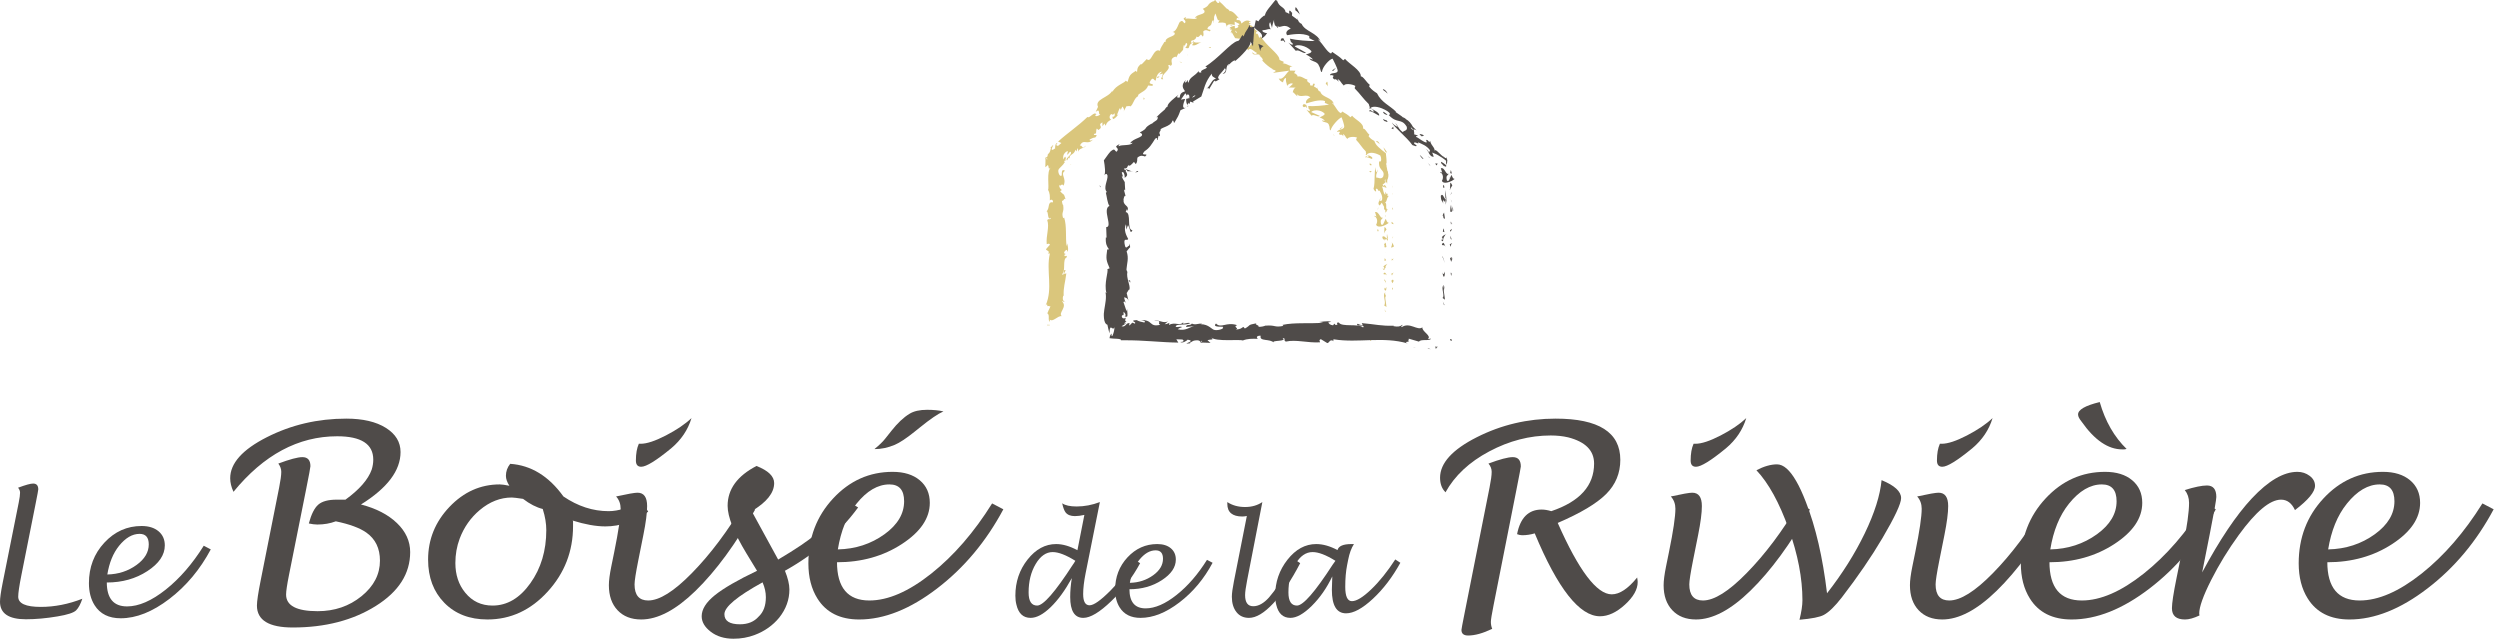 <?xml version="1.0" encoding="UTF-8"?>
<svg width="342px" height="88px" viewBox="0 0 342 88" version="1.1" xmlns="http://www.w3.org/2000/svg" xmlns:xlink="http://www.w3.org/1999/xlink">
    <title>Group 4</title>
    <defs>
        <polygon id="path-1" points="0.009 0 0.991 0 0.991 1 0.009 1"></polygon>
        <polygon id="path-3" points="0.197 0 0.803 0 0.803 1 0.197 1"></polygon>
        <polygon id="path-5" points="0.07 0 0.93 0 0.93 1 0.07 1"></polygon>
        <polygon id="path-7" points="0.017 0 0.983 0 0.983 1 0.017 1"></polygon>
        <polygon id="path-9" points="0.038 0 0.962 0 0.962 1 0.038 1"></polygon>
        <polygon id="path-11" points="0.095 0 0.905 0 0.905 1 0.095 1"></polygon>
        <polygon id="path-13" points="0.15 0 0.85 0 0.85 1 0.15 1"></polygon>
        <polygon id="path-15" points="0.045 0 0.955 0 0.955 1 0.045 1"></polygon>
        <polygon id="path-17" points="0 0.033 1 0.033 1 0.967 0 0.967"></polygon>
        <polygon id="path-19" points="0 0.199 1 0.199 1 0.801 0 0.801"></polygon>
        <polygon id="path-21" points="0 0.059 1 0.059 1 0.941 0 0.941"></polygon>
    </defs>
    <g id="ACCUEIL" stroke="none" stroke-width="1" fill="none" fill-rule="evenodd">
        <g id="BDLR_Accueil_V3" transform="translate(-789, -31)">
            <g id="Group-4" transform="translate(789, 31)">
                <g id="Group-3" transform="translate(0, 55)" fill="#4F4B49">
                    <path d="M11.273,26.88 C11.029,27.628 10.743,28.165 10.416,28.492 C10.088,28.82 9.238,29.098 7.866,29.326 C6.326,29.587 4.886,29.716 3.544,29.716 C1.181,29.716 0,28.916 0,27.315 C0,26.812 0.122,25.951 0.366,24.731 L2.561,13.756 C2.683,13.147 2.744,12.696 2.744,12.407 C2.744,12.163 2.653,11.934 2.47,11.72 C3.491,11.34 4.177,11.15 4.527,11.15 C5,11.15 5.236,11.415 5.236,11.949 C5.236,12.041 5.114,12.696 4.871,13.916 L2.927,23.68 C2.637,25.128 2.492,26.112 2.492,26.629 C2.492,27.559 3.521,28.024 5.579,28.024 C7.469,28.024 9.367,27.65 11.273,26.904 L11.273,26.88 Z" id="Fill-163"></path>
                    <path d="M14.68,23.589 C16.189,23.558 17.523,23.124 18.682,22.285 C19.794,21.477 20.351,20.539 20.351,19.473 C20.351,18.513 19.931,18.032 19.093,18.032 C18.102,18.032 17.164,18.582 16.28,19.678 C15.472,20.684 14.939,21.996 14.68,23.611 L14.68,23.589 Z M14.611,24.664 C14.611,26.859 15.534,27.957 17.378,27.957 C18.979,27.957 20.743,27.19 22.672,25.658 C24.599,24.126 26.334,22.125 27.874,19.655 L28.834,20.159 C27.37,22.902 25.484,25.159 23.174,26.928 C20.865,28.695 18.643,29.58 16.509,29.58 C14.878,29.58 13.689,28.984 12.942,27.796 C12.424,26.973 12.165,25.966 12.165,24.777 C12.165,22.598 12.869,20.75 14.28,19.232 C15.69,17.716 17.386,16.957 19.368,16.957 C20.343,16.957 21.117,17.198 21.688,17.678 C22.26,18.158 22.546,18.802 22.546,19.609 C22.546,20.921 21.749,22.095 20.156,23.13 C18.563,24.169 16.715,24.686 14.611,24.686 L14.611,24.664 Z" id="Fill-165"></path>
                    <path d="M31.929,12.256 C31.637,11.621 31.49,11.012 31.49,10.426 C31.49,8.378 33.161,6.506 36.503,4.81 C39.844,3.115 43.466,2.268 47.368,2.268 C49.637,2.268 51.441,2.689 52.783,3.53 C54.124,4.372 54.795,5.476 54.795,6.841 C54.795,9.378 52.989,11.769 49.38,14.013 C51.453,14.548 53.093,15.397 54.301,16.555 C55.509,17.714 56.112,19.037 56.112,20.523 C56.112,23.476 54.545,25.933 51.41,27.895 C48.277,29.859 44.49,30.841 40.051,30.841 C36.782,30.841 35.148,29.84 35.148,27.842 C35.148,27.256 35.319,26.11 35.661,24.403 L38.185,11.708 C38.38,10.732 38.478,10.012 38.478,9.549 C38.478,9.158 38.343,8.78 38.075,8.415 C39.636,7.829 40.734,7.536 41.368,7.536 C42.1,7.536 42.466,7.951 42.466,8.78 C42.466,8.927 42.27,9.975 41.88,11.926 L39.539,23.634 C39.27,24.976 39.137,25.878 39.137,26.341 C39.137,27.854 40.576,28.61 43.453,28.61 C45.771,28.61 47.77,27.927 49.454,26.561 C51.136,25.196 51.978,23.573 51.978,21.695 C51.978,20.013 51.356,18.731 50.112,17.854 C49.209,17.219 47.82,16.707 45.941,16.317 C45.16,16.61 44.319,16.756 43.417,16.756 C43.076,16.756 42.685,16.707 42.246,16.61 C42.587,15.342 43.021,14.482 43.545,14.03 C44.069,13.579 44.904,13.353 46.051,13.353 L47.259,13.353 C49.161,11.975 50.355,10.609 50.844,9.254 C50.99,8.795 51.063,8.334 51.063,7.876 C51.063,5.747 49.417,4.682 46.124,4.682 C40.807,4.682 36.075,7.22 31.929,12.292 L31.929,12.256 Z" id="Fill-167"></path>
                    <path d="M74.258,14.633 C73.38,14.415 72.477,13.951 71.551,13.244 C70.746,13.122 70.234,13.06 70.014,13.06 C68.453,13.06 66.99,13.634 65.624,14.781 C64.38,15.829 63.465,17.134 62.88,18.694 C62.489,19.744 62.295,20.853 62.295,22.024 C62.295,23.634 62.745,24.987 63.648,26.085 C64.599,27.256 65.844,27.842 67.38,27.842 C69.38,27.842 71.106,26.824 72.556,24.786 C74.007,22.75 74.733,20.328 74.733,17.524 C74.733,16.622 74.575,15.67 74.258,14.671 L74.258,14.633 Z M78.393,16.17 L78.393,16.976 C78.393,20.415 77.233,23.403 74.916,25.939 C72.599,28.475 69.855,29.744 66.685,29.744 C64.245,29.744 62.282,28.987 60.795,27.476 C59.306,25.963 58.563,23.988 58.563,21.549 C58.563,18.792 59.538,16.39 61.489,14.341 C63.441,12.292 65.734,11.268 68.368,11.268 C68.636,11.268 69.075,11.329 69.684,11.451 C69.368,10.963 69.209,10.512 69.209,10.097 C69.209,9.487 69.404,8.939 69.794,8.451 C72.648,8.646 75.075,10.133 77.075,12.914 C79.051,14.256 81.111,14.927 83.258,14.927 C84.599,14.927 86.099,14.451 87.758,13.5 L88.673,14.999 C86.794,16.341 84.844,17.012 82.819,17.012 C81.526,17.012 80.026,16.743 78.319,16.207 L78.393,16.17 Z" id="Fill-169"></path>
                    <path d="M87.648,5.707 C88.477,5.707 89.624,5.329 91.087,4.573 C92.55,3.817 93.721,3.024 94.599,2.195 C94.111,3.804 93.184,5.183 91.819,6.329 C89.77,8.012 88.404,8.853 87.721,8.853 C87.233,8.853 86.99,8.57 86.99,8.002 C86.99,7.065 87.123,6.299 87.392,5.707 L87.648,5.707 Z M103.306,14.707 C100.672,19.39 97.952,23.097 95.148,25.829 C92.464,28.439 89.989,29.744 87.721,29.744 C86.355,29.744 85.276,29.323 84.483,28.481 C83.69,27.641 83.294,26.5 83.294,25.061 C83.294,24.426 83.404,23.573 83.624,22.5 L84.026,20.523 C84.611,17.647 84.904,15.67 84.904,14.597 C84.904,13.939 84.697,13.378 84.282,12.914 C85.843,12.573 86.818,12.402 87.209,12.402 C88.087,12.402 88.526,13.012 88.526,14.231 C88.526,15.158 88.355,16.476 88.013,18.182 L87.319,21.658 C86.977,23.365 86.807,24.464 86.807,24.951 C86.807,26.415 87.428,27.146 88.672,27.146 C90.209,27.146 92.196,25.903 94.636,23.414 C97.172,20.83 99.562,17.647 101.806,13.866 L103.306,14.707 Z" id="Fill-171"></path>
                    <path d="M104.331,24.659 C100.843,26.574 99.099,28.028 99.099,29.02 C99.099,29.941 99.807,30.403 101.221,30.403 C102.318,30.403 103.172,30.051 103.783,29.349 C104.441,28.742 104.77,27.858 104.77,26.694 C104.77,26.04 104.624,25.374 104.331,24.695 L104.331,24.659 Z M107.368,23.049 C107.782,24.073 107.99,24.939 107.99,25.647 C107.99,27.038 107.526,28.317 106.6,29.489 C105.721,30.56 104.6,31.354 103.234,31.866 C102.331,32.207 101.368,32.378 100.343,32.378 C99.099,32.378 98.062,32.061 97.233,31.426 C96.404,30.793 95.99,30.086 95.99,29.305 C95.99,28.354 96.587,27.398 97.782,26.433 C98.977,25.47 100.904,24.354 103.563,23.086 L102.136,20.744 C100.404,17.89 99.538,15.708 99.538,14.195 C99.538,11.926 100.855,10.11 103.49,8.744 C105.1,9.378 105.905,10.159 105.905,11.086 C105.905,12.428 104.88,13.708 102.831,14.927 L106.453,21.55 C108.843,20.134 110.562,18.976 111.612,18.073 C112.831,17.025 114.283,15.524 115.965,13.573 L117.392,14.415 C114.855,17.878 111.513,20.769 107.368,23.086 L107.368,23.049 Z" id="Fill-173"></path>
                    <path d="M119.66,6.402 C120.294,5.89 120.782,5.414 121.123,4.975 L121.965,3.915 C122.794,2.866 123.611,2.098 124.416,1.61 C125.001,1.244 125.806,1.061 126.831,1.061 C127.684,1.061 128.428,1.134 129.063,1.28 C128.33,1.598 127.257,2.329 125.843,3.475 L125.111,4.061 C123.989,4.963 123.087,5.561 122.404,5.853 C121.477,6.243 120.562,6.438 119.66,6.438 L119.66,6.402 Z M114.611,20.159 C117.025,20.11 119.16,19.414 121.014,18.073 C122.794,16.781 123.684,15.281 123.684,13.573 C123.684,12.036 123.013,11.268 121.673,11.268 C120.087,11.268 118.587,12.146 117.172,13.903 C115.879,15.512 115.026,17.611 114.611,20.195 L114.611,20.159 Z M114.501,21.878 C114.501,25.389 115.977,27.146 118.928,27.146 C121.489,27.146 124.312,25.92 127.397,23.469 C130.483,21.018 133.257,17.818 135.721,13.867 L137.258,14.671 C134.916,19.061 131.898,22.671 128.202,25.499 C124.507,28.331 120.952,29.745 117.538,29.745 C114.928,29.745 113.025,28.792 111.83,26.89 C111.001,25.573 110.587,23.963 110.587,22.062 C110.587,18.574 111.715,15.617 113.971,13.189 C116.226,10.762 118.94,9.549 122.111,9.549 C123.672,9.549 124.91,9.932 125.824,10.701 C126.74,11.469 127.197,12.5 127.197,13.793 C127.197,15.89 125.922,17.768 123.373,19.427 C120.824,21.086 117.867,21.916 114.501,21.916 L114.501,21.878 Z" id="Fill-175"></path>
                    <path d="M147.098,21.713 C145.829,20.921 144.799,20.524 144.007,20.524 C143.104,20.524 142.33,21.067 141.683,22.153 C141.036,23.239 140.714,24.536 140.714,26.049 C140.714,27.243 141.104,27.842 141.884,27.842 C142.726,27.842 144.355,25.976 146.769,22.244 L146.897,22.062 C146.946,21.975 147.012,21.865 147.098,21.732 L147.098,21.713 Z M146.622,24.092 C145.696,25.774 144.729,27.1 143.723,28.07 C142.717,29.039 141.806,29.525 140.989,29.525 C139.976,29.525 139.329,28.928 139.049,27.732 C138.952,27.366 138.903,26.951 138.903,26.488 C138.903,24.598 139.461,22.948 140.577,21.54 C141.692,20.131 142.994,19.427 144.482,19.427 C145.372,19.427 146.341,19.708 147.391,20.269 L148.342,15.439 C147.854,15.549 147.421,15.604 147.044,15.604 C146.47,15.604 146.049,15.439 145.781,15.11 C145.597,14.879 145.44,14.457 145.305,13.848 C145.72,14.14 146.378,14.286 147.281,14.286 C148.342,14.286 149.403,14.085 150.463,13.683 L148.506,23.451 C148.287,24.549 148.177,25.488 148.177,26.268 C148.177,27.292 148.47,27.804 149.056,27.804 C149.628,27.804 150.589,27.126 151.936,25.765 C153.284,24.406 154.384,23.012 155.238,21.586 L155.969,22.043 C154.933,23.971 153.619,25.699 152.027,27.229 C150.437,28.76 149.159,29.525 148.195,29.525 C147.001,29.525 146.404,28.573 146.404,26.67 C146.404,25.866 146.476,25.012 146.622,24.111 L146.622,24.092 Z" id="Fill-177"></path>
                    <path d="M154.562,24.731 C155.769,24.707 156.835,24.36 157.763,23.689 C158.652,23.042 159.098,22.293 159.098,21.439 C159.098,20.671 158.762,20.286 158.092,20.286 C157.299,20.286 156.55,20.726 155.842,21.604 C155.196,22.409 154.769,23.458 154.562,24.75 L154.562,24.731 Z M154.507,25.59 C154.507,27.347 155.245,28.225 156.72,28.225 C158.001,28.225 159.412,27.612 160.955,26.387 C162.498,25.162 163.885,23.56 165.116,21.586 L165.884,21.988 C164.714,24.183 163.205,25.988 161.357,27.402 C159.51,28.818 157.733,29.525 156.025,29.525 C154.72,29.525 153.769,29.049 153.172,28.098 C152.757,27.44 152.549,26.634 152.549,25.683 C152.549,23.939 153.113,22.461 154.241,21.246 C155.37,20.033 156.726,19.427 158.312,19.427 C159.092,19.427 159.711,19.618 160.169,20.003 C160.626,20.387 160.854,20.902 160.854,21.549 C160.854,22.597 160.217,23.537 158.943,24.365 C157.668,25.196 156.19,25.609 154.507,25.609 L154.507,25.59 Z" id="Fill-179"></path>
                    <path d="M177.866,22.043 C176.647,24.384 175.418,26.218 174.181,27.54 C172.943,28.863 171.836,29.525 170.861,29.525 C170.129,29.525 169.555,29.259 169.141,28.728 C168.727,28.199 168.518,27.5 168.518,26.634 C168.518,26.183 168.61,25.493 168.793,24.568 L170.568,15.586 C170.323,15.634 170.123,15.659 169.964,15.659 C168.586,15.659 167.897,15.081 167.897,13.925 L167.897,13.683 C168.58,14.134 169.391,14.36 170.33,14.36 C171.232,14.36 172.019,14.134 172.69,13.683 L170.604,24.403 C170.421,25.341 170.33,26.012 170.33,26.416 C170.33,27.427 170.702,27.933 171.446,27.933 C172.166,27.933 172.885,27.531 173.604,26.727 C174.36,25.872 175.544,24.153 177.154,21.567 L177.866,22.043 Z" id="Fill-181"></path>
                    <path d="M182.677,21.713 C181.408,20.921 180.371,20.524 179.567,20.524 C178.64,20.524 177.857,21.07 177.217,22.162 C176.576,23.253 176.257,24.549 176.257,26.049 C176.257,27.243 176.646,27.842 177.426,27.842 C178.268,27.842 179.896,25.976 182.311,22.244 C182.396,22.111 182.518,21.939 182.677,21.732 L182.677,21.713 Z M182.256,23.855 C181.499,25.44 180.566,26.78 179.457,27.878 C178.348,28.975 177.372,29.525 176.53,29.525 C175.518,29.525 174.872,28.928 174.591,27.732 C174.494,27.353 174.445,26.934 174.445,26.469 C174.445,24.629 175.006,22.993 176.128,21.567 C177.25,20.14 178.561,19.427 180.061,19.427 C180.975,19.427 181.944,19.702 182.968,20.25 C183.116,19.702 183.75,19.427 184.871,19.427 L185.219,19.427 C184.865,19.975 184.603,20.689 184.432,21.567 L184.286,22.299 C184.115,23.152 184.031,24.147 184.031,25.281 C184.031,26.585 184.335,27.239 184.944,27.239 C185.578,27.239 186.456,26.701 187.579,25.628 C188.701,24.555 189.799,23.188 190.873,21.531 L191.568,21.988 C190.495,23.939 189.244,25.58 187.817,26.909 C186.39,28.238 185.165,28.903 184.141,28.903 C182.847,28.903 182.2,27.83 182.2,25.683 C182.2,25.476 182.21,25.174 182.228,24.777 C182.247,24.381 182.256,24.079 182.256,23.872 L182.256,23.855 Z" id="Fill-183"></path>
                    <path d="M204.134,31.025 C202.866,31.633 201.769,31.938 200.842,31.938 C200.231,31.938 199.927,31.683 199.927,31.171 C199.927,31.072 200.062,30.353 200.329,29.012 L203.768,11.708 C203.964,10.732 204.061,10.013 204.061,9.549 C204.061,9.134 203.914,8.756 203.622,8.415 C205.182,7.829 206.293,7.536 206.951,7.536 C207.683,7.536 208.049,7.964 208.049,8.817 C208.049,8.914 207.853,9.951 207.462,11.926 L204.318,27.804 C204.074,29.025 203.951,29.781 203.951,30.073 C203.951,30.414 204.012,30.731 204.134,31.025 L204.134,31.025 Z M197.732,12.328 C197.243,11.841 197,11.183 197,10.353 C197,8.354 198.677,6.506 202.031,4.81 C205.383,3.116 208.975,2.268 212.804,2.268 C218.706,2.268 221.659,4.147 221.659,7.902 C221.659,9.731 221.013,11.293 219.719,12.586 C218.427,13.879 216.219,15.196 213.097,16.536 C215.975,23.048 218.438,26.305 220.487,26.305 C221.56,26.305 222.72,25.537 223.963,24 C224.012,24.293 224.036,24.5 224.036,24.621 C224.036,25.622 223.457,26.653 222.299,27.713 C221.141,28.775 219.999,29.305 218.878,29.305 C216.073,29.305 213.097,25.524 209.952,17.964 C209.389,18.134 208.818,18.22 208.232,18.22 C208.012,18.22 207.78,18.17 207.536,18.073 C207.975,15.829 209.097,14.707 210.902,14.707 C211.292,14.707 211.731,14.781 212.219,14.927 C216.121,13.61 218.072,11.439 218.072,8.415 C218.072,6.635 216.891,5.439 214.525,4.829 C213.793,4.659 212.999,4.573 212.146,4.573 C209.268,4.573 206.462,5.299 203.733,6.75 C200.999,8.201 199,10.074 197.732,12.366 L197.732,12.328 Z" id="Fill-185"></path>
                    <path d="M231.938,5.707 C232.768,5.707 233.915,5.329 235.379,4.573 C236.841,3.817 238.012,3.024 238.889,2.195 C238.401,3.804 237.475,5.183 236.108,6.329 C234.06,8.012 232.695,8.853 232.012,8.853 C231.524,8.853 231.28,8.57 231.28,8.002 C231.28,7.065 231.413,6.299 231.681,5.707 L231.938,5.707 Z M247.597,14.707 C244.962,19.39 242.243,23.097 239.438,25.829 C236.756,28.439 234.28,29.744 232.012,29.744 C230.645,29.744 229.565,29.323 228.774,28.481 C227.981,27.641 227.584,26.5 227.584,25.061 C227.584,24.426 227.695,23.573 227.913,22.5 L228.315,20.523 C228.903,17.647 229.195,15.67 229.195,14.597 C229.195,13.939 228.987,13.378 228.571,12.914 C230.133,12.573 231.108,12.402 231.499,12.402 C232.376,12.402 232.816,13.012 232.816,14.231 C232.816,15.158 232.645,16.476 232.304,18.182 L231.608,21.658 C231.268,23.365 231.096,24.464 231.096,24.951 C231.096,26.415 231.72,27.146 232.964,27.146 C234.5,27.146 236.487,25.903 238.925,23.414 C241.463,20.83 243.853,17.647 246.095,13.866 L247.597,14.707 Z" id="Fill-187"></path>
                    <path d="M246.17,29.781 C246.437,28.708 246.573,27.817 246.573,27.11 C246.573,24.111 245.951,20.866 244.706,17.378 C243.414,13.769 241.939,11.086 240.28,9.329 C241.305,8.793 242.243,8.524 243.097,8.524 C243.975,8.524 244.853,9.293 245.73,10.83 C246.146,11.537 246.585,12.489 247.047,13.683 C248.389,17.099 249.352,21.256 249.938,26.16 C252.035,23.476 253.754,20.744 255.097,17.964 C256.438,15.184 257.206,12.756 257.401,10.683 C259.181,11.414 260.072,12.233 260.072,13.135 C260.072,13.89 259.218,15.719 257.511,18.623 C255.999,21.184 254.146,23.891 251.95,26.744 C250.999,27.965 250.181,28.757 249.499,29.121 C248.962,29.415 247.853,29.635 246.17,29.781" id="Fill-189"></path>
                    <path d="M265.634,5.707 C266.461,5.707 267.609,5.329 269.073,4.573 C270.535,3.817 271.706,3.024 272.584,2.195 C272.095,3.804 271.17,5.183 269.803,6.329 C267.755,8.012 266.388,8.853 265.706,8.853 C265.218,8.853 264.974,8.57 264.974,8.002 C264.974,7.065 265.108,6.299 265.376,5.707 L265.634,5.707 Z M281.291,14.707 C278.658,19.39 275.938,23.097 273.134,25.829 C270.45,28.439 267.973,29.744 265.706,29.744 C264.34,29.744 263.261,29.323 262.469,28.481 C261.675,27.641 261.28,26.5 261.28,25.061 C261.28,24.426 261.39,23.573 261.608,22.5 L262.012,20.523 C262.597,17.647 262.888,15.67 262.888,14.597 C262.888,13.939 262.682,13.378 262.268,12.914 C263.828,12.573 264.803,12.402 265.194,12.402 C266.071,12.402 266.511,13.012 266.511,14.231 C266.511,15.158 266.341,16.476 265.999,18.182 L265.303,21.658 C264.962,23.365 264.791,24.464 264.791,24.951 C264.791,26.415 265.413,27.146 266.658,27.146 C268.194,27.146 270.182,25.903 272.622,23.414 C275.157,20.83 277.547,17.647 279.791,13.866 L281.291,14.707 Z" id="Fill-191"></path>
                    <path d="M290.939,6.402 C290.791,6.452 290.67,6.476 290.572,6.476 L290.317,6.476 C288.389,6.476 286.535,5.208 284.755,2.671 C284.438,2.281 284.28,1.964 284.28,1.72 C284.255,1.061 285.243,0.488 287.243,0 C287.999,2.634 289.231,4.781 290.939,6.438 L290.939,6.402 Z M280.475,20.159 C282.89,20.11 285.023,19.414 286.878,18.073 C288.657,16.781 289.549,15.281 289.549,13.573 C289.549,12.036 288.877,11.268 287.536,11.268 C285.95,11.268 284.45,12.146 283.035,13.903 C281.743,15.512 280.888,17.611 280.475,20.195 L280.475,20.159 Z M280.365,21.878 C280.365,25.389 281.84,27.146 284.792,27.146 C287.352,27.146 290.175,25.92 293.261,23.469 C296.347,21.018 299.121,17.818 301.584,13.867 L303.12,14.671 C300.779,19.061 297.761,22.671 294.066,25.499 C290.371,28.331 286.817,29.745 283.401,29.745 C280.792,29.745 278.889,28.792 277.694,26.89 C276.865,25.573 276.449,23.963 276.449,22.062 C276.449,18.574 277.578,15.617 279.835,13.189 C282.09,10.762 284.805,9.549 287.975,9.549 C289.535,9.549 290.773,9.932 291.688,10.701 C292.603,11.469 293.06,12.5 293.06,13.793 C293.06,15.89 291.786,17.768 289.237,19.427 C286.689,21.086 283.731,21.916 280.365,21.916 L280.365,21.878 Z" id="Fill-193"></path>
                    <path d="M300.889,29.195 C300.109,29.561 299.449,29.745 298.913,29.745 C297.718,29.745 297.121,29.231 297.121,28.207 C297.121,27.525 297.328,26.16 297.744,24.111 L298.657,19.609 C299.193,16.976 299.463,15.037 299.463,13.793 C299.463,13.111 299.266,12.525 298.876,12.037 C300.217,11.622 301.23,11.414 301.913,11.414 C302.767,11.414 303.193,11.939 303.193,12.989 C303.193,13.353 302.888,15.074 302.279,18.147 L301.255,23.305 C303.645,18.841 305.914,15.465 308.06,13.171 C310.328,10.756 312.401,9.549 314.28,9.549 C314.914,9.549 315.473,9.732 315.962,10.098 C316.45,10.464 316.694,10.915 316.694,11.452 C316.694,12.28 315.78,13.391 313.951,14.781 C313.512,13.829 312.878,13.353 312.048,13.353 C310.535,13.353 308.609,14.964 306.267,18.183 C304.828,20.159 303.565,22.221 302.48,24.365 C301.395,26.513 300.853,28.037 300.853,28.939 L300.889,29.195 Z" id="Fill-195"></path>
                    <path d="M318.486,20.159 C320.9,20.11 323.035,19.414 324.888,18.073 C326.668,16.781 327.559,15.281 327.559,13.573 C327.559,12.036 326.888,11.268 325.547,11.268 C323.961,11.268 322.462,12.146 321.048,13.903 C319.754,15.512 318.901,17.611 318.486,20.195 L318.486,20.159 Z M318.377,21.878 C318.377,25.389 319.852,27.146 322.803,27.146 C325.364,27.146 328.187,25.92 331.273,23.469 C334.358,21.018 337.132,17.818 339.596,13.867 L341.132,14.671 C338.791,19.061 335.772,22.671 332.077,25.499 C328.383,28.331 324.827,29.745 321.412,29.745 C318.803,29.745 316.901,28.792 315.707,26.89 C314.875,25.573 314.461,23.963 314.461,22.062 C314.461,18.574 315.59,15.617 317.846,13.189 C320.101,10.762 322.814,9.549 325.985,9.549 C327.547,9.549 328.784,9.932 329.7,10.701 C330.614,11.469 331.071,12.5 331.071,13.793 C331.071,15.89 329.797,17.768 327.248,19.427 C324.699,21.086 321.743,21.916 318.377,21.916 L318.377,21.878 Z" id="Fill-197"></path>
                </g>
                <g id="Group-336-Copy-3" transform="translate(143, 0)">
                    <path d="M44.544,46.369 C44.392,46.347 44.447,46.596 44.423,46.64 C44.678,46.585 44.537,46.304 44.544,46.369" id="Fill-1" fill="#DAC67C"></path>
                    <polygon id="Fill-3" fill="#DAC67C" points="46.523 42.641 46.624 42.684 46.376 42.316"></polygon>
                    <path d="M46.508,40 C46.085,40.29 46.577,41.114 46.426,41.661 L46.33,41.752 L46.67,42 C46.616,41.335 46.39,40.469 46.508,40" id="Fill-5" fill="#DAC67C"></path>
                    <path d="M47.561,39.373 C47.396,39.45 47.419,39.103 47.509,39.664 C47.528,39.636 47.538,39.628 47.551,39.612 C47.549,39.561 47.549,39.492 47.561,39.373" id="Fill-7" fill="#DAC67C"></path>
                    <path d="M47.468,39.479 C47.48,39.725 47.607,39.318 47.468,39.479" id="Fill-9" fill="#DAC67C"></path>
                    <path d="M47.331,38.417 L47.478,38.742 C47.575,38.674 47.599,38.385 47.669,38.492 C47.589,38.159 47.492,38.227 47.331,38.417" id="Fill-11" fill="#DAC67C"></path>
                    <path d="M46.454,38.416 L46.516,38.584 C46.557,38.555 46.571,38.51 46.454,38.416" id="Fill-13" fill="#DAC67C"></path>
                    <path d="M46.615,38.678 L46.483,38.322 C46.415,38.368 46.277,38.373 46.531,38.486 C46.406,38.456 46.526,38.526 46.615,38.678" id="Fill-15" fill="#DAC67C"></path>
                    <path d="M46.645,39.242 C46.553,39.424 46.495,39.66 46.348,39.334 C46.406,39.956 46.705,39.864 46.645,39.242" id="Fill-17" fill="#DAC67C"></path>
                    <path d="M46.537,40.273 L46.413,40.517 L46.556,40.728 C46.484,40.622 46.67,40.258 46.537,40.273" id="Fill-19" fill="#DAC67C"></path>
                    <path d="M47.678,37.314 C47.588,37.294 47.438,37.423 47.322,37.447 L47.426,37.688 C47.488,37.564 47.544,37.33 47.678,37.314" id="Fill-21" fill="#DAC67C"></path>
                    <path d="M46.579,36.678 L46.424,36.319 C46.406,36.64 46.479,36.698 46.579,36.678" id="Fill-23" fill="#DAC67C"></path>
                    <polygon id="Fill-25" fill="#DAC67C" points="46.34 38.262 46.664 38.852 46.336 38.148"></polygon>
                    <polygon id="Fill-27" fill="#DAC67C" points="47.449 35.477 47.658 35.681 47.342 35.319"></polygon>
                    <path d="M47.3,33.829 C47.474,33.98 47.593,33.622 47.7,33.781 C47.669,33.534 47.52,33.323 47.388,33.133 C47.462,33.335 47.441,33.55 47.3,33.829" id="Fill-29" fill="#DAC67C"></path>
                    <path d="M47.403,33.34 C47.444,33.441 47.519,33.545 47.597,33.66 C47.557,33.553 47.499,33.447 47.403,33.34" id="Fill-31" fill="#DAC67C"></path>
                    <path d="M47.371,35.642 C47.426,35.614 47.569,35.559 47.629,35.358 L47.376,35.499 C47.374,35.542 47.373,35.592 47.371,35.642" id="Fill-33" fill="#DAC67C"></path>
                    <path d="M46.489,35.655 L46.497,35.65 C46.504,35.497 46.509,35.391 46.511,35.345 C46.508,35.384 46.501,35.477 46.489,35.655" id="Fill-35" fill="#DAC67C"></path>
                    <path d="M46.51,35.518 L46.511,35.482 C46.486,35.496 46.478,35.504 46.51,35.518" id="Fill-37" fill="#DAC67C"></path>
                    <path d="M46.755,37.702 C46.614,37.491 46.461,37.051 46.245,37.477 C46.419,37.628 46.542,37.384 46.755,37.702" id="Fill-39" fill="#DAC67C"></path>
                    <path d="M46.441,35.295 L46.382,35.676 C46.45,35.669 46.548,35.6 46.618,35.705 L46.441,35.295 Z" id="Fill-41" fill="#DAC67C"></path>
                    <polygon id="Fill-43" fill="#DAC67C" points="46.449 35.407 46.53 35.593 46.551 35.453"></polygon>
                    <path d="M46.606,33.698 C46.496,33.533 46.486,33.353 46.468,33.149 C46.419,33.368 46.392,33.593 46.393,33.807 C46.472,33.838 46.615,33.932 46.606,33.698" id="Fill-45" fill="#DAC67C"></path>
                    <path d="M46.516,34.518 L46.501,34.482 C46.48,34.504 46.473,34.522 46.516,34.518" id="Fill-47" fill="#DAC67C"></path>
                    <polygon id="Fill-49" fill="#DAC67C" points="46.523 30.48 46.477 30.512 46.521 30.52"></polygon>
                    <path d="M46.463,33.345 C46.414,33.509 46.476,33.607 46.554,33.701 C46.529,33.578 46.512,33.448 46.511,33.308 C46.475,33.295 46.451,33.292 46.463,33.345" id="Fill-51" fill="#DAC67C"></path>
                    <path d="M47.561,32.358 C47.508,32.444 47.463,32.54 47.421,32.642 C47.501,32.559 47.627,32.389 47.561,32.358" id="Fill-53" fill="#DAC67C"></path>
                    <path d="M46.479,33.496 L46.49,33.52 C46.545,33.467 46.518,33.473 46.479,33.496" id="Fill-55" fill="#DAC67C"></path>
                    <path d="M46.578,33.581 C46.541,33.496 46.477,33.431 46.422,33.364 C46.443,33.464 46.471,33.556 46.508,33.636 C46.525,33.617 46.551,33.596 46.578,33.581" id="Fill-57" fill="#DAC67C"></path>
                    <path d="M45,29.583 C45.297,29.624 45.571,30.225 45.253,30.743 C45.475,31.253 46.453,30.92 47,30.474 C46.87,30.459 46.75,30.459 46.575,29.934 C46.412,30.116 46.195,31.098 45.927,30.655 C45.772,29.959 46.032,30.086 46.188,29.747 C45.818,30.034 45.65,28.862 45.105,29.014 L45.297,29.624 C45.212,29.636 45.077,29.415 45,29.583" id="Fill-59" fill="#DAC67C"></path>
                    <path d="M46.326,31.778 L46.355,31.933 C46.396,31.756 46.49,31.63 46.674,31.396 C46.559,31.138 46.472,31.085 46.393,31.067 L46.361,31.831 L46.326,31.778 Z" id="Fill-61" fill="#DAC67C"></path>
                    <path d="M46.743,32.634 C46.487,32.524 46.378,32.185 46.102,32.393 C46.119,32.806 46.315,32.683 46.426,32.93 C46.363,32.262 46.568,33.122 46.714,32.639 C46.757,32.77 46.77,32.888 46.781,33 C46.812,32.879 46.85,32.764 46.898,32.655 L46.882,32.669 L46.883,32.673 L46.878,32.672 C46.847,32.701 46.827,32.711 46.846,32.678 C46.843,32.675 46.841,32.668 46.84,32.664 C46.805,32.66 46.774,32.647 46.744,32.634 C46.797,32.44 46.81,32.604 46.84,32.664 C46.854,32.666 46.865,32.672 46.878,32.672 L46.882,32.669 L46.742,32 C46.706,32.142 46.714,32.319 46.743,32.634" id="Fill-63" fill="#DAC67C"></path>
                    <path d="M46.471,36.532 C46.493,36.509 46.511,36.51 46.529,36.508 C46.499,36.461 46.477,36.443 46.471,36.532" id="Fill-65" fill="#DAC67C"></path>
                    <path d="M46.237,36.444 C46.273,36.497 46.376,36.542 46.349,36.716 C46.273,36.867 46.227,36.715 46.142,36.723 C46.211,36.828 46.327,37.09 46.45,36.761 L46.416,36.709 C46.504,36.413 46.822,36.032 46.858,36.084 C46.627,36.17 46.464,36.247 46.237,36.444" id="Fill-67" fill="#DAC67C"></path>
                    <path d="M46.673,33.806 L46.548,33.194 L46.327,33.505 L46.459,33.49 C46.407,33.839 46.572,33.764 46.673,33.806" id="Fill-69" fill="#DAC67C"></path>
                    <polygon id="Fill-71" fill="#DAC67C" points="47.42 30.596 47.691 30.677 47.309 30.323"></polygon>
                    <polygon id="Fill-73" fill="#DAC67C" points="47.383 30.576 47.617 30.605 47.475 30.395"></polygon>
                    <path d="M18.541,7.413 L18.459,7.587 C18.506,7.513 18.529,7.458 18.541,7.413" id="Fill-75" fill="#DAC67C"></path>
                    <path d="M19.529,7.547 L19.471,7.442 C19.471,7.529 19.486,7.58 19.529,7.547" id="Fill-77" fill="#DAC67C"></path>
                    <path d="M38.647,11.815 C38.609,11.475 38.635,11.027 38.474,11.239 L38.353,11.48 C38.517,11.574 38.599,11.693 38.647,11.815" id="Fill-79" fill="#DAC67C"></path>
                    <path d="M25.351,3.446 C25.351,3.481 25.352,3.518 25.352,3.554 C25.459,3.535 25.558,3.518 25.649,3.501 C25.558,3.483 25.456,3.465 25.351,3.446" id="Fill-81" fill="#DAC67C"></path>
                    <path d="M25.567,4.679 L25.433,4.321 C25.449,4.415 25.49,4.532 25.567,4.679" id="Fill-83" fill="#DAC67C"></path>
                    <path d="M13.429,13.332 L13.459,13.668 C13.695,13.438 13.499,13.444 13.429,13.332" id="Fill-85" fill="#DAC67C"></path>
                    <path d="M46.749,20.846 C46.66,20.69 46.566,20.55 46.472,20.426 C46.389,20.323 46.318,20.234 46.251,20.151 C46.27,20.273 46.404,20.528 46.464,20.651 C46.539,20.79 46.617,20.868 46.749,20.846" id="Fill-87" fill="#DAC67C"></path>
                    <path d="M16.497,6.391 C16.45,6.5 16.452,6.571 16.495,6.609 C16.546,6.5 16.558,6.42 16.497,6.391" id="Fill-89" fill="#DAC67C"></path>
                    <path d="M45.264,19.273 C45.275,19.32 45.294,19.357 45.309,19.401 C45.458,19.483 45.602,19.575 45.736,19.727 C45.667,19.508 45.548,19.299 45.264,19.273" id="Fill-91" fill="#DAC67C"></path>
                    <path d="M3.514,35.47 C3.502,35.489 3.497,35.511 3.483,35.529 C3.518,35.534 3.52,35.508 3.514,35.47" id="Fill-93" fill="#DAC67C"></path>
                    <g id="Group-97" transform="translate(0, 42)">
                        <mask id="mask-2" fill="white">
                            <use xlink:href="#path-1"></use>
                        </mask>
                        <g id="Clip-96"></g>
                        <path d="M0.505,0.653 C0.49,0.58 0.492,0.46 0.49,0.347 C0.471,0.402 0.472,0.494 0.505,0.653" id="Fill-95" fill="#DAC67C" mask="url(#mask-2)"></path>
                    </g>
                    <path d="M47.491,26.459 C47.508,26.628 47.52,26.486 47.491,26.459" id="Fill-98" fill="#DAC67C"></path>
                    <path d="M46.562,26.534 C46.533,26.498 46.496,26.471 46.438,26.466 C46.499,26.48 46.538,26.504 46.562,26.534" id="Fill-100" fill="#DAC67C"></path>
                    <path d="M42.505,19.486 L42.495,19.475 C42.496,19.547 42.497,19.534 42.505,19.486" id="Fill-102" fill="#DAC67C"></path>
                    <path d="M46.462,26.608 C46.493,26.545 46.52,26.472 46.538,26.392 C46.517,26.427 46.493,26.492 46.462,26.608" id="Fill-104" fill="#DAC67C"></path>
                    <path d="M47.501,26.422 C47.492,26.481 47.484,26.526 47.476,26.57 C47.52,26.591 47.547,26.572 47.501,26.422" id="Fill-106" fill="#DAC67C"></path>
                    <path d="M47.506,25.363 C47.511,25.46 47.498,25.55 47.48,25.637 C47.497,25.603 47.511,25.589 47.52,25.598 C47.518,25.549 47.513,25.479 47.506,25.363" id="Fill-108" fill="#DAC67C"></path>
                    <path d="M3.532,22.435 C3.518,22.437 3.506,22.442 3.489,22.442 C3.44,22.638 3.483,22.573 3.532,22.435" id="Fill-110" fill="#DAC67C"></path>
                    <path d="M32.489,10.507 C32.496,10.511 32.504,10.509 32.511,10.512 L32.499,10.488 L32.489,10.507 Z" id="Fill-112" fill="#DAC67C"></path>
                    <path d="M31.024,9.574 C31.433,9.522 31.512,9.652 31.605,9.837 L31.976,9.163 L31.024,9.574 Z" id="Fill-114" fill="#DAC67C"></path>
                    <path d="M0.146,21.715 L0.223,21.564 C0.315,21.965 0.235,21.841 0.146,21.715 M46.467,24.828 C46.509,24.887 46.55,24.882 46.592,24.857 C46.516,24.816 46.511,24.683 46.532,24.531 C46.453,24.574 46.399,24.65 46.467,24.828 M46.597,24.235 L46.583,24.221 C46.699,23.937 46.653,24.037 46.597,24.235 M26.223,4.5 C26.085,4.505 26.012,4.367 25.97,4.171 C26.075,4.238 26.166,4.34 26.223,4.5 M20.281,5.479 C20.232,5.612 20.18,5.928 19.989,5.865 C19.856,5.52 20.053,5.559 20.281,5.479 M15.592,10.191 L16.084,10.058 C15.971,10.711 15.594,10.881 16.134,10.837 C15.592,10.191 17.328,9.585 16.786,8.941 L17.122,8.866 C17.056,8.918 17.081,8.962 17.015,9.013 C17.71,8.91 16.898,8.287 17.515,7.867 C17.746,7.737 17.96,7.702 17.903,7.893 L18.172,7.351 C18.304,7.249 18.376,7.381 18.245,7.484 L18.83,6.836 L18.842,6.859 C18.84,6.679 18.902,6.339 18.941,6.183 C19.186,6.117 18.923,6.323 19.038,6.359 L19.245,5.882 C19.539,5.903 19.397,6.329 19.133,6.536 C20.047,6.827 19.276,6.109 20.324,5.792 L20.068,6.18 C20.614,6.32 20.751,5.953 21.332,5.812 C21.134,5.785 20.061,5.984 20.295,5.474 C20.445,5.418 20.608,5.306 20.694,4.99 C20.904,5.202 21.054,4.96 21.292,4.711 L21.552,5.011 C21.742,4.673 21.579,4.549 21.614,4.27 C21.943,4.012 22.219,4.172 22.471,4.291 C22.998,3.877 21.795,4.254 22.314,3.659 C22.435,3.595 22.558,3.505 22.626,3.443 C22.662,3.413 22.686,3.372 22.706,3.317 C22.747,3.208 22.775,3.043 22.858,2.802 C23.032,2.826 22.91,3.087 22.991,3.165 C22.981,3.175 23.008,2.715 23.017,2.705 C23.049,2.686 23.056,2.813 23.061,2.875 C23.139,2.633 22.993,2.394 23.188,2.061 C23.196,1.949 23.217,1.887 23.246,1.859 C23.317,1.926 23.419,2.25 23.497,2.48 C23.581,2.717 23.638,2.856 23.817,2.744 C23.823,2.905 23.69,2.957 23.645,3.126 C23.831,3.078 23.937,3.097 24.036,3.091 C24.09,3.088 24.145,3.084 24.219,3.079 C24.325,3.096 24.457,3.118 24.646,3.148 L24.856,3.706 C24.777,3.22 25.39,3.317 25.915,3.415 C25.913,3.216 25.913,3.043 25.897,2.945 L26.559,3.28 C26.576,3.386 26.429,3.434 26.229,3.472 C26.287,3.482 26.343,3.491 26.39,3.494 C26.472,3.774 26.217,3.846 25.931,3.879 C25.925,3.765 25.92,3.646 25.916,3.529 C25.621,3.581 25.316,3.659 25.18,3.85 C25.245,3.849 25.337,3.881 25.423,3.933 C25.344,3.949 25.282,3.97 25.271,4.013 C25.259,4.06 25.374,4.047 25.528,4.055 L25.337,4.481 L25.487,4.383 L25.967,5.219 C26.759,5.357 27.635,5.286 28.526,5.88 C28.111,5.932 28.116,6.22 27.837,6.485 C27.913,5.996 27.126,6.047 26.787,5.613 C26.964,5.84 26.79,5.927 26.694,5.922 L27.658,6.328 C27.423,6.538 27.644,6.638 27.738,6.907 C28.032,6.331 28.552,7.11 28.973,7.247 C28.844,7.412 28.628,7.499 28.312,7.131 C28.372,7.831 29.32,7.083 29.423,7.727 C29.334,7.65 29.31,7.583 29.203,7.627 C29.532,7.684 29.919,8.253 29.677,8.273 L29.587,8.196 C30.105,8.786 31.314,9.839 31.767,9.543 C31.725,9.597 31.249,9.926 31.141,9.97 L33.392,9.663 C32.988,9.902 32.578,10.998 31.928,10.734 C32.019,10.908 32.133,11.122 32.531,11.278 C32.483,11.145 32.757,10.591 32.912,10.681 C32.906,11.37 32.964,11.102 33.091,11.814 C33.02,11.614 33.67,11.251 33.872,11.475 C33.763,11.519 33.402,11.993 33.271,11.97 L34.301,11.988 C34.078,11.95 33.864,12.388 33.849,12.645 C33.888,12.494 34.31,13.1 34.503,13.188 L34.385,12.854 C34.927,13.511 35.676,12.729 36.261,13.333 C36.086,13.366 35.46,13.793 35.709,14.15 C36.1,14.029 37.536,13.519 38.266,13.834 L38.229,14.078 L38.805,14.304 C38.172,14.444 36.66,14.566 35.958,14.507 C36.075,14.839 35.854,14.739 36.211,15.053 C36.2,15.305 35.822,15.082 35.712,14.994 L36.428,15.842 C36.683,15.511 37.333,16.125 37.544,15.848 L36.372,15.33 C36.627,15 37.701,14.963 38.218,15.554 C38.246,15.809 37.592,15.982 37.506,16.092 C37.68,16.06 38.237,16.408 38.218,16.53 L37.822,16.461 C38.029,16.872 38.724,16.555 38.827,17.2 C38.938,17.344 38.843,17.955 39.038,17.8 C39.156,17.258 40.141,16.166 40.532,16.046 C40.556,16.113 40.904,17.025 40.889,17.334 C40.846,17.806 39.946,17.662 39.906,18.065 C39.993,17.991 40.21,18.005 40.292,18.019 C40.361,18.219 39.988,18.217 40.324,18.464 C40.668,18.21 40.908,19.067 40.714,18.342 C41.092,18.534 40.965,18.7 41.322,19.013 C41.403,18.714 42.278,18.642 42.656,18.834 C42.564,18.894 42.533,19.056 42.519,19.132 C43.093,19.729 43.281,20.171 43.838,20.705 C43.819,20.827 44.002,21.171 43.761,21.192 C43.892,21.215 44.077,21.192 44.217,21.311 C44.187,21.786 43.881,21.072 43.759,21.56 C43.939,21.392 44.312,21.619 44.669,21.745 C44.829,21.636 44.713,21.501 44.527,21.391 C44.331,21.272 44.122,21.231 43.936,21.161 C44.26,20.828 44.895,20.763 45.831,21.277 C45.865,21.354 45.895,21.455 45.923,21.565 C46.053,22.384 45.583,21.988 45.658,22.118 C45.646,22.299 45.652,22.456 45.67,22.586 C45.688,22.698 45.719,22.793 45.757,22.877 C45.832,23.043 45.938,23.165 46.035,23.279 C46.228,23.508 46.387,23.712 46.197,24.208 C45.862,24.602 45.53,24.226 45.288,24.313 C45.161,23.795 45.501,23.518 45.487,23.167 L45.329,23.599 C45.217,23.434 45.132,23.088 45.23,22.899 C44.928,23.23 45.172,24.918 44.894,25.839 C45.006,26.003 45.123,26.285 45.257,26.152 L45.21,25.861 C45.481,25.592 45.584,26.409 45.71,26.04 C45.901,26.431 46.199,26.87 46.047,27.42 L45.664,27.524 C45.777,27.512 45.892,27.164 45.775,27.009 C45.945,27.239 45.258,27.853 45.759,28.105 L46.024,27.719 C46.216,28.112 46.622,28.597 46.501,29.085 C46.879,28.863 46.458,28.973 46.899,28.626 C46.349,28.926 46.923,27.377 46.345,27.86 C46.858,27.504 46.563,27.245 47,26.78 C46.874,26.793 46.759,26.944 46.821,26.534 C46.785,26.516 46.737,26.473 46.71,26.444 C46.714,26.433 46.715,26.427 46.719,26.417 L46.705,26.439 C46.685,26.421 46.682,26.42 46.699,26.448 C46.644,26.545 46.577,26.624 46.507,26.656 C46.217,26.453 46.227,25.802 46.077,25.581 C46.137,25.338 46.221,25.683 46.357,25.551 L46.132,25.221 C46.412,25.188 46.597,24.576 46.761,25.148 L46.774,24.633 C46.932,24.329 46.994,23.912 46.876,23.655 C46.936,23.411 46.566,23.04 46.786,23.252 C46.786,23.252 46.742,23.05 46.698,22.848 C46.676,22.746 46.655,22.643 46.638,22.567 C46.623,22.446 46.611,22.364 46.611,22.364 L46.682,22.347 C46.694,21.88 46.638,21.41 46.585,20.96 C46.222,20.682 45.871,20.414 45.557,20.107 C45.482,20.034 45.392,19.941 45.336,19.876 C45.29,19.821 45.247,19.762 45.207,19.7 C45.127,19.575 45.059,19.436 45.009,19.276 C44.763,19.14 44.5,19.009 44.226,18.641 L44.331,18.408 C44.02,18.23 43.743,17.518 43.459,17.594 C43.64,16.873 42.334,16.333 41.972,15.831 L41.735,16.04 C41.443,15.738 41.088,15.524 40.621,15.255 L40.45,15.477 C39.964,15.329 39.748,14.539 39.212,14.07 C39.322,14.027 39.433,14.171 39.481,14.305 C39.302,13.271 37.861,13.396 37.62,12.539 C37.41,12.479 37.333,12.358 37.284,12.216 C37.297,12.227 37.312,12.235 37.329,12.238 C37.316,12.222 37.296,12.201 37.274,12.182 C37.246,12.088 37.222,11.989 37.184,11.892 C37.194,11.995 37.212,12.088 37.243,12.153 C37.131,12.055 36.944,11.925 36.735,11.823 L36.876,11.546 C36.86,11.535 36.848,11.527 36.833,11.517 C36.753,11.289 36.608,11.498 36.535,11.737 C36.42,11.696 36.305,11.669 36.197,11.666 C36.406,11.2 35.665,11.384 35.85,10.851 C35.567,10.929 34.914,10.224 34.46,10.521 C34.503,10.466 34.479,10.397 34.569,10.476 C34.432,10.265 34.296,10.052 34.033,10.008 L34.222,9.665 L33.477,9.66 C33.402,9.27 33.397,9.082 33.835,9.095 C32.955,8.879 33.258,8.78 32.465,8.641 L32.659,8.488 C32.481,8.331 31.977,8.305 32.013,8.061 C31.953,7.363 30.151,6.206 29.463,4.958 C29.151,5.656 29.229,4.291 28.8,4.653 C28.861,4.477 28.791,4.277 29.055,4.323 C28.432,3.964 28.485,3.41 27.807,3.416 C27.869,3.239 28.09,3.339 28.109,3.218 C28.042,3.207 27.845,3.173 27.864,3.049 C27.883,2.928 28.037,3.017 28.17,3.04 C27.633,2.572 27.213,2.898 26.831,3.216 C26.733,2.801 26.579,2.7 26.165,2.753 C26.186,2.552 26.152,2.287 26.514,2.549 C26.346,2.357 25.603,1.359 25.212,1.534 C25.197,1.381 24.885,1.183 24.802,1.168 C24.273,0.634 24.228,0.541 23.686,0.079 L23.822,0.297 C23.606,0.586 23.49,0.311 23.246,0 C23.167,0.049 23.077,0.117 22.978,0.23 L22.985,0.155 C22.494,0.385 22.375,0.554 22.29,0.684 C22.192,0.826 22.129,0.925 21.543,1.21 L21.747,1.426 C22.021,2.045 20.722,1.877 20.481,2.444 L20.751,2.421 C20.674,2.795 19.502,2.409 19.216,2.571 C19.127,2.579 19.233,2.432 19.274,2.335 C18.407,2.639 19.467,2.688 19.081,3.18 C18.852,3.108 18.815,2.696 18.485,2.956 C18.216,2.977 18.082,4.276 17.388,4.38 C17.592,4.41 17.795,4.439 17.671,4.725 C17.39,5.07 16.378,5.108 16.444,5.747 C16.373,5.755 16.328,5.739 16.298,5.712 C16.145,6.037 15.655,6.623 15.7,6.961 C14.757,6.442 14.526,8.761 13.871,8.08 L13.152,8.83 L13.105,8.742 C12.58,9.154 12.568,9.477 12.558,9.801 C12.401,9.86 12.421,9.72 12.396,9.675 C11.558,10.207 11.517,10.302 11.256,11.198 L10.98,11.037 C10.945,11.317 9.627,11.657 9.187,12.568 C9.17,12.536 9.142,12.48 9.167,12.397 C8.642,13.392 6.713,13.55 7.21,14.621 L6.89,15.304 C7.613,14.737 7.13,15.744 7.531,15.619 C7.317,15.913 6.622,16.016 6.903,15.671 L6.992,15.664 C6.703,15.136 6.024,16.297 5.764,15.997 C4.481,17.254 2.984,18.229 1.745,19.369 L2.202,19.56 L1.757,19.945 C1.572,19.976 1.359,19.835 1.677,19.56 C1.336,19.529 1.328,20.187 1.344,20.307 C0.864,20.636 0.819,20.498 0.902,20.267 C0.98,20.04 1.18,19.728 1.029,19.864 L0.658,20.262 L0.789,20.211 C0.634,20.596 0.761,20.726 0.327,21.145 L0.327,21.257 C0.243,21.678 0.048,21.405 0.034,21.588 C0.001,21.577 -0.014,21.642 0.024,21.881 L0,22.876 C0,22.876 0.356,22.591 0.356,22.565 C0.538,22.913 0.347,23.262 0.75,22.923 C0.128,23.429 0.561,25.665 0.37,25.972 C0.638,26.424 0.639,26.875 0.614,27.432 C0.687,27.293 1.091,27.205 1.047,27.686 C0.209,27.52 0.695,28.571 0.098,28.966 C0.493,28.615 0.21,30.33 0.77,29.78 C0.707,30.181 0.458,29.808 0.264,30.114 C0.598,31.065 0.075,32.218 0.192,33.396 C0.302,33.414 0.469,33.215 0.634,33.467 L0.089,34.094 C0.145,34.326 0.724,34.304 0.346,34.731 C0.437,34.671 0.577,34.581 0.613,34.736 C0.09,37.045 1.074,39.463 0.042,41.787 C0.259,41.474 0.277,41.684 0.282,41.925 C0.335,41.769 0.553,41.932 0.702,41.903 L0.271,42.869 C0.682,43.06 0.266,43.894 0.649,44 L0.595,43.703 C1.042,44.134 1.653,43.177 2.245,43.247 C1.731,42.766 3.058,42.023 2.306,41.248 C2.43,41.08 2.497,41.393 2.637,41.305 C2.383,41.108 2.331,40.874 2.449,40.442 L2.512,40.492 C2.455,39.275 2.709,38.754 2.874,37.388 L2.578,37.49 C2.617,37.197 2.711,37.135 2.783,36.998 C2.336,36.662 2.76,37.822 2.265,37.516 C2.867,37.125 2.267,35.45 2.948,35.184 C2.949,34.733 2.608,35.317 2.609,34.867 L2.793,34.746 L2.554,34.633 C2.592,34.338 2.822,34.188 2.978,34.175 C2.96,34.247 3.023,34.379 3.038,34.456 C3.253,34.071 2.956,33.376 3.025,33.243 L2.915,33.677 C2.733,32.448 2.962,30.945 2.574,29.761 L2.435,29.852 C2.168,28.947 2.582,29.124 2.451,28.13 L2.485,28.165 C2.344,27.968 2.27,27.702 2.283,27.429 C2.449,27.679 2.595,26.953 2.779,27.281 C2.49,26.3 2.556,26.796 2.03,26.154 L2.26,26 C2.048,25.782 1.937,25.764 1.871,25.268 C2.074,25.674 2.219,24.947 2.487,25.401 C2.98,24.35 1.956,23.858 2.689,23.369 C2.042,22.898 2.346,24.276 2.205,24.01 C1.999,24.237 1.722,23.62 1.782,23.293 C1.792,23.011 2.59,22.538 2.573,22.23 C2.571,22.27 2.619,22.285 2.617,22.324 C2.702,22.265 2.634,22.18 2.59,22.075 C2.605,22.008 2.655,21.934 2.825,21.944 C2.591,21.636 3.005,21.804 2.699,21.419 C2.676,21.44 2.428,21.832 2.428,21.832 C2.464,21.71 2.418,21.512 2.467,21.293 C2.537,21.055 2.708,20.791 3.062,20.647 C3.091,20.756 3.025,20.997 2.968,21.151 C3.223,21.109 3.197,20.802 3.46,20.758 C3.608,20.955 3.457,21.136 3.257,21.341 C3.158,21.444 3.046,21.553 2.955,21.674 C2.892,21.767 2.892,21.83 2.925,21.927 C2.985,21.942 3.011,21.921 3.028,21.885 C3.036,21.866 3.041,21.845 3.046,21.822 C3.069,21.781 3.091,21.741 3.111,21.705 C3.196,21.557 3.269,21.478 3.369,21.749 C3.143,21.031 4.032,21.237 4.087,20.475 L4.264,20.711 C4.298,20.616 4.337,20.388 4.463,20.278 L4.51,20.759 C4.62,20.208 5.356,20.347 5.555,19.915 C4.887,20.562 5.157,19.805 4.722,19.923 C5.279,18.852 5.737,20.019 6.569,19.035 C6.473,19.184 5.973,19.357 6.075,19.073 C6.295,18.948 6.608,18.807 6.825,18.814 C7.399,18.185 6.519,18.688 6.656,18.308 C7.115,18.365 6.856,17.918 7.047,17.579 L7.258,17.79 C8.095,17.261 7.009,17.169 7.804,16.733 L7.825,17.284 L8.081,16.894 L8.251,17.202 C8.434,16.681 8.591,16.621 9.01,16.355 C8.781,16.283 8.677,15.924 8.982,15.623 C9.318,15.548 9.062,15.938 9.473,15.489 C9.504,15.717 9.559,15.988 9.174,15.974 C9.222,16.062 9.207,16.201 9.254,16.289 C9.625,16.218 9.861,15.777 10.019,15.624 C9.95,15.674 9.865,15.732 9.797,15.738 L10.148,14.834 C10.328,14.82 10.311,14.96 10.293,15.097 C10.4,14.951 10.394,14.769 10.567,14.569 C10.687,14.79 10.874,14.957 10.683,15.295 L11.106,14.524 C11.221,14.561 11.621,14.435 11.604,14.574 C12.042,14.355 12.104,13.45 12.685,13.16 C12.675,13.104 12.691,13.027 12.761,12.912 C13.222,12.552 13.802,12.412 14.07,11.699 L14.657,11.742 C14.979,11.301 13.89,11.713 14.427,10.979 C14.791,10.442 14.858,11.08 15.104,11.014 C15.181,10.64 15.267,9.943 15.939,9.794 C15.856,9.985 15.7,10.044 15.592,10.191" id="Fill-116" fill="#DAC67C"></path>
                    <path d="M25.472,4.574 C25.48,4.516 25.51,4.471 25.542,4.426 C25.474,4.426 25.434,4.465 25.472,4.574" id="Fill-118" fill="#DAC67C"></path>
                    <path d="M12.505,13.469 L12.489,13.48 C12.493,13.5 12.502,13.516 12.511,13.531 L12.505,13.469 Z" id="Fill-120" fill="#DAC67C"></path>
                    <path d="M39.548,18.632 C39.492,18.521 39.481,18.438 39.487,18.368 C39.434,18.414 39.431,18.494 39.548,18.632" id="Fill-122" fill="#DAC67C"></path>
                    <path d="M47.584,28.683 L47.509,28.317 C47.524,28.494 47.461,28.557 47.416,28.647 C47.482,28.639 47.579,28.569 47.584,28.683" id="Fill-124" fill="#DAC67C"></path>
                    <path d="M45.414,31.475 C45.449,31.529 45.418,31.589 45.453,31.641 L45.586,31.627 C45.578,31.399 45.47,31.239 45.414,31.475" id="Fill-126" fill="#DAC67C"></path>
                    <path d="M46.527,28.242 C46.286,28.271 46.368,28.502 46.412,28.758 C46.411,28.742 46.409,28.727 46.412,28.712 C46.75,28.788 46.637,28.515 46.527,28.242" id="Fill-128" fill="#DAC67C"></path>
                    <path d="M46.464,29.379 C46.476,29.458 46.482,29.539 46.47,29.616 C46.605,29.646 46.498,29.52 46.464,29.379" id="Fill-130" fill="#DAC67C"></path>
                    <path d="M46.368,25.541 C46.305,25.663 46.676,25.618 46.577,25.686 C46.884,25.822 46.207,24.875 46.368,25.541" id="Fill-132" fill="#DAC67C"></path>
                    <polygon id="Fill-134" fill="#DAC67C" points="46.351 28.618 46.649 28.526 46.408 28.382"></polygon>
                    <path d="M46.517,26.241 L46.435,26.651 C46.485,26.644 46.514,26.697 46.536,26.76 C46.546,26.508 46.605,26.231 46.517,26.241" id="Fill-136" fill="#DAC67C"></path>
                    <path d="M46.476,26.335 C46.471,26.467 46.477,26.592 46.525,26.665 C46.522,26.594 46.512,26.441 46.476,26.335" id="Fill-138" fill="#DAC67C"></path>
                    <polygon id="Fill-140" fill="#DAC67C" points="45.458 28.706 45.521 28.584 45.542 28.294"></polygon>
                    <path d="M46.643,22.688 C46.624,22.586 46.606,22.484 46.606,22.375 L46.438,22.28 C46.332,22.292 46.333,22.371 46.422,22.453 C46.423,22.479 46.427,22.509 46.434,22.54 C46.505,22.621 46.545,22.792 46.643,22.688" id="Fill-142" fill="#DAC67C"></path>
                    <path d="M44.459,23.605 C44.52,23.485 44.586,23.477 44.684,23.409 L44.316,23.395 L44.459,23.605 Z" id="Fill-144" fill="#DAC67C"></path>
                    <path d="M44.636,22.499 C44.534,22.477 44.343,22.183 44.366,22.523 C44.468,22.509 44.553,22.811 44.636,22.499" id="Fill-146" fill="#DAC67C"></path>
                    <polygon id="Fill-148" fill="#DAC67C" points="40.254 17.648 40.339 17.724 40.746 17.276"></polygon>
                    <path d="M35.188,14.478 C35.47,14.95 35.537,14.296 35.757,14.759 C35.946,14.742 35.577,14.381 35.755,14.381 C35.42,14.267 35.358,14.09 35.188,14.478" id="Fill-150" fill="#DAC67C"></path>
                    <path d="M35.41,14.476 C35.462,14.495 35.523,14.511 35.59,14.524 C35.498,14.486 35.447,14.477 35.41,14.476" id="Fill-152" fill="#DAC67C"></path>
                    <g id="Group-156" transform="translate(0, 44)">
                        <mask id="mask-4" fill="white">
                            <use xlink:href="#path-3"></use>
                        </mask>
                        <g id="Clip-155"></g>
                        <polygon id="Fill-154" fill="#DAC67C" mask="url(#mask-4)" points="0.337 0.345 0.197 0.654 0.409 0.463"></polygon>
                    </g>
                    <g id="Group-159" transform="translate(0, 44)">
                        <mask id="mask-6" fill="white">
                            <use xlink:href="#path-5"></use>
                        </mask>
                        <g id="Clip-158"></g>
                        <path d="M0.624,0.427 L0.236,0.441 C0.236,0.441 0.319,0.475 0.405,0.492 C0.481,0.532 0.557,0.573 0.557,0.573 C0.568,0.529 0.528,0.482 0.624,0.427" id="Fill-157" fill="#DAC67C" mask="url(#mask-6)"></path>
                    </g>
                    <path d="M22.671,6.534 L22.625,6.449 C22.518,6.413 22.455,6.464 22.329,6.563 L22.671,6.534 Z" id="Fill-160" fill="#DAC67C"></path>
                    <polygon id="Fill-162" fill="#DAC67C" points="18.611 8.598 18.674 8.55 18.326 8.402"></polygon>
                    <path d="M15.394,10.692 C15.518,10.593 15.598,10.408 15.723,10.308 C15.518,10.593 15.062,10.409 15.394,10.692" id="Fill-164" fill="#DAC67C"></path>
                    <path d="M55.369,46.439 C55.347,46.652 55.595,46.575 55.64,46.607 C55.585,46.252 55.304,46.448 55.369,46.439" id="Fill-166" fill="#4F4B49"></path>
                    <polygon id="Fill-168" fill="#4F4B49" points="54.523 41.697 54.624 41.758 54.376 41.242"></polygon>
                    <path d="M54.508,39 C54.086,39.291 54.578,40.114 54.426,40.662 L54.33,40.753 L54.67,41 C54.617,40.334 54.391,39.469 54.508,39" id="Fill-170" fill="#4F4B49"></path>
                    <path d="M55.561,37.322 C55.396,37.43 55.419,36.944 55.509,37.73 C55.527,37.69 55.538,37.679 55.551,37.656 C55.549,37.585 55.549,37.488 55.561,37.322" id="Fill-172" fill="#4F4B49"></path>
                    <g id="Group-176" transform="translate(55, 37)">
                        <mask id="mask-8" fill="white">
                            <use xlink:href="#path-7"></use>
                        </mask>
                        <g id="Clip-175"></g>
                        <path d="M0.485,0.47 C0.497,0.815 0.623,0.244 0.485,0.47" id="Fill-174" fill="#4F4B49" mask="url(#mask-8)"></path>
                    </g>
                    <g id="Group-179" transform="translate(55, 35)">
                        <mask id="mask-10" fill="white">
                            <use xlink:href="#path-9"></use>
                        </mask>
                        <g id="Clip-178"></g>
                        <path d="M0.369,0.384 L0.517,0.838 C0.614,0.744 0.636,0.339 0.707,0.489 C0.626,0.023 0.529,0.119 0.369,0.384" id="Fill-177" fill="#4F4B49" mask="url(#mask-10)"></path>
                    </g>
                    <path d="M55.454,35.382 L55.517,35.618 C55.557,35.576 55.571,35.514 55.454,35.382" id="Fill-180" fill="#4F4B49"></path>
                    <path d="M55.615,35.75 L55.484,35.25 C55.415,35.316 55.277,35.323 55.531,35.48 C55.406,35.439 55.526,35.538 55.615,35.75" id="Fill-182" fill="#4F4B49"></path>
                    <path d="M54.645,37.14 C54.553,37.395 54.495,37.725 54.348,37.268 C54.407,38.138 54.705,38.01 54.645,37.14" id="Fill-184" fill="#4F4B49"></path>
                    <path d="M54.537,39.182 L54.413,39.523 L54.555,39.818 C54.484,39.671 54.67,39.161 54.537,39.182" id="Fill-186" fill="#4F4B49"></path>
                    <path d="M55.678,33.241 C55.587,33.212 55.438,33.394 55.322,33.428 L55.425,33.763 C55.486,33.591 55.544,33.264 55.678,33.241" id="Fill-188" fill="#4F4B49"></path>
                    <path d="M55.579,32.748 L55.424,32.246 C55.406,32.694 55.479,32.777 55.579,32.748" id="Fill-190" fill="#4F4B49"></path>
                    <polygon id="Fill-192" fill="#4F4B49" points="54.34 35.167 54.664 35.992 54.336 35.008"></polygon>
                    <g id="Group-196" transform="translate(55, 30)">
                        <mask id="mask-12" fill="white">
                            <use xlink:href="#path-11"></use>
                        </mask>
                        <g id="Clip-195"></g>
                        <polygon id="Fill-194" fill="#4F4B49" mask="url(#mask-12)" points="0.544 0.469 0.753 0.754 0.437 0.246"></polygon>
                    </g>
                    <g id="Group-199" transform="translate(55, 28)">
                        <mask id="mask-14" fill="white">
                            <use xlink:href="#path-13"></use>
                        </mask>
                        <g id="Clip-198"></g>
                        <path d="M0.451,0.948 C0.624,1.154 0.744,0.667 0.85,0.884 C0.819,0.547 0.67,0.259 0.537,0 C0.612,0.276 0.592,0.569 0.451,0.948" id="Fill-197" fill="#4F4B49" mask="url(#mask-14)"></path>
                    </g>
                    <g id="Group-202" transform="translate(55, 27)">
                        <mask id="mask-16" fill="white">
                            <use xlink:href="#path-15"></use>
                        </mask>
                        <g id="Clip-201"></g>
                        <path d="M0.448,0.277 C0.49,0.418 0.564,0.564 0.643,0.723 C0.603,0.573 0.545,0.426 0.448,0.277" id="Fill-200" fill="#4F4B49" mask="url(#mask-16)"></path>
                    </g>
                    <path d="M55.371,31.698 C55.426,31.659 55.569,31.584 55.629,31.302 L55.376,31.5 C55.374,31.559 55.373,31.628 55.371,31.698" id="Fill-203" fill="#4F4B49"></path>
                    <path d="M55.489,30.717 L55.497,30.71 C55.504,30.496 55.509,30.347 55.511,30.283 C55.508,30.338 55.501,30.469 55.489,30.717" id="Fill-205" fill="#4F4B49"></path>
                    <path d="M55.51,31.525 C55.51,31.507 55.511,31.493 55.511,31.475 C55.486,31.494 55.477,31.506 55.51,31.525" id="Fill-207" fill="#4F4B49"></path>
                    <path d="M54.755,33.783 C54.614,33.488 54.461,32.872 54.245,33.468 C54.419,33.68 54.542,33.339 54.755,33.783" id="Fill-209" fill="#4F4B49"></path>
                    <path d="M54.44,31.213 L54.383,31.747 C54.449,31.736 54.547,31.64 54.617,31.787 L54.44,31.213 Z" id="Fill-211" fill="#4F4B49"></path>
                    <polygon id="Fill-213" fill="#4F4B49" points="54.449 31.369 54.529 31.631 54.551 31.433"></polygon>
                    <path d="M55.607,28.777 C55.497,28.546 55.487,28.295 55.469,28.009 C55.42,28.315 55.393,28.63 55.393,28.93 C55.473,28.972 55.616,29.104 55.607,28.777" id="Fill-215" fill="#4F4B49"></path>
                    <path d="M55.516,30.525 C55.511,30.508 55.506,30.489 55.501,30.474 C55.48,30.505 55.473,30.53 55.516,30.525" id="Fill-217" fill="#4F4B49"></path>
                    <polygon id="Fill-219" fill="#4F4B49" points="54.523 25.472 54.477 25.517 54.521 25.528"></polygon>
                    <path d="M54.463,29.283 C54.414,29.512 54.476,29.65 54.555,29.78 C54.529,29.609 54.512,29.427 54.51,29.232 C54.475,29.213 54.451,29.209 54.463,29.283" id="Fill-221" fill="#4F4B49"></path>
                    <path d="M55.561,26.301 C55.508,26.421 55.463,26.556 55.421,26.699 C55.502,26.582 55.627,26.343 55.561,26.301" id="Fill-223" fill="#4F4B49"></path>
                    <path d="M55.479,30.495 L55.49,30.529 C55.545,30.454 55.518,30.463 55.479,30.495" id="Fill-225" fill="#4F4B49"></path>
                    <path d="M55.578,30.613 C55.541,30.495 55.478,30.402 55.422,30.309 C55.443,30.448 55.471,30.578 55.508,30.691 C55.525,30.663 55.553,30.634 55.578,30.613" id="Fill-227" fill="#4F4B49"></path>
                    <path d="M54,23.581 C54.297,23.621 54.571,24.223 54.253,24.742 C54.475,25.254 55.453,24.92 56,24.473 C55.87,24.458 55.75,24.458 55.575,23.931 C55.412,24.115 55.195,25.098 54.927,24.654 C54.772,23.958 55.032,24.083 55.188,23.744 C55.004,23.889 54.869,23.667 54.712,23.428 C54.556,23.178 54.377,22.912 54.105,23.028 L54.297,23.621 C54.212,23.633 54.077,23.411 54,23.581" id="Fill-229" fill="#4F4B49"></path>
                    <path d="M55.326,25.821 L55.355,26 C55.396,25.795 55.49,25.65 55.674,25.38 C55.559,25.083 55.472,25.021 55.393,25 L55.361,25.882 L55.326,25.821 Z" id="Fill-231" fill="#4F4B49"></path>
                    <path d="M54.743,27.267 C54.486,27.047 54.378,26.37 54.102,26.785 C54.119,27.612 54.315,27.365 54.426,27.861 C54.363,26.523 54.568,28.245 54.714,27.278 C54.757,27.541 54.77,27.777 54.781,28 C54.812,27.759 54.85,27.528 54.898,27.309 L54.882,27.339 L54.883,27.345 L54.879,27.344 C54.847,27.401 54.827,27.421 54.846,27.356 C54.843,27.351 54.842,27.335 54.84,27.327 C54.805,27.319 54.774,27.293 54.745,27.267 C54.797,26.88 54.81,27.206 54.84,27.327 C54.853,27.332 54.865,27.343 54.879,27.344 L54.882,27.339 L54.741,26 C54.706,26.284 54.714,26.638 54.743,27.267" id="Fill-233" fill="#4F4B49"></path>
                    <path d="M54.471,33.544 C54.492,33.512 54.511,33.513 54.529,33.511 C54.498,33.444 54.477,33.419 54.471,33.544" id="Fill-235" fill="#4F4B49"></path>
                    <path d="M54.237,32.433 C54.273,32.497 54.375,32.549 54.349,32.756 C54.272,32.935 54.226,32.755 54.142,32.764 C54.21,32.889 54.326,33.2 54.45,32.809 L54.416,32.748 C54.503,32.397 54.822,31.944 54.858,32.006 C54.627,32.109 54.463,32.199 54.237,32.433" id="Fill-237" fill="#4F4B49"></path>
                    <path d="M54.673,29.928 L54.548,29.072 L54.327,29.509 L54.459,29.485 C54.407,29.974 54.572,29.867 54.673,29.928" id="Fill-239" fill="#4F4B49"></path>
                    <polygon id="Fill-241" fill="#4F4B49" points="55.42 24.634 55.691 24.748 55.309 24.252"></polygon>
                    <polygon id="Fill-243" fill="#4F4B49" points="55.383 23.685 55.617 23.748 55.477 23.252"></polygon>
                    <path d="M10.466,26.374 L10.534,26.626 C10.512,26.506 10.491,26.43 10.466,26.374" id="Fill-245" fill="#4F4B49"></path>
                    <path d="M10.558,25.501 L10.442,25.457 C10.506,25.541 10.553,25.576 10.558,25.501" id="Fill-247" fill="#4F4B49"></path>
                    <path d="M34.803,2 C34.764,1.892 34.773,1.817 34.703,1.676 C34.633,1.533 34.559,1.394 34.492,1.279 C34.355,1.048 34.24,0.919 34.2,1.057 L34.197,1.393 C34.364,1.516 34.505,1.64 34.621,1.759 C34.733,1.871 34.752,1.917 34.803,2" id="Fill-249" fill="#4F4B49"></path>
                    <path d="M19.43,13.684 C19.473,13.678 19.518,13.671 19.562,13.665 C19.564,13.54 19.567,13.424 19.57,13.316 C19.527,13.428 19.48,13.553 19.43,13.684" id="Fill-251" fill="#4F4B49"></path>
                    <path d="M19.732,14.392 L19.268,14.608 C19.387,14.574 19.537,14.506 19.732,14.392" id="Fill-253" fill="#4F4B49"></path>
                    <path d="M11.369,38.36 L11.631,38.654 C11.629,38.194 11.497,38.396 11.369,38.36" id="Fill-255" fill="#4F4B49"></path>
                    <path d="M46.731,14.824 C46.573,14.532 46.42,14.327 46.269,14.164 C46.442,14.535 46.51,14.909 46.731,14.824" id="Fill-257" fill="#4F4B49"></path>
                    <path d="M7.422,25.395 C7.469,25.549 7.521,25.615 7.578,25.611 C7.534,25.452 7.485,25.362 7.422,25.395" id="Fill-259" fill="#4F4B49"></path>
                    <path d="M46.17,12.184 C46.193,12.241 46.224,12.289 46.249,12.344 C46.446,12.473 46.639,12.608 46.83,12.816 C46.703,12.543 46.519,12.27 46.17,12.184" id="Fill-261" fill="#4F4B49"></path>
                    <path d="M39.458,44.486 C39.484,44.498 39.516,44.503 39.54,44.517 C39.548,44.482 39.511,44.48 39.458,44.486" id="Fill-263" fill="#4F4B49"></path>
                    <g id="Group-267" transform="translate(50, 47)">
                        <mask id="mask-18" fill="white">
                            <use xlink:href="#path-17"></use>
                        </mask>
                        <g id="Clip-266"></g>
                        <path d="M0.716,0.517 C0.612,0.533 0.443,0.533 0.284,0.537 C0.361,0.555 0.492,0.553 0.716,0.517" id="Fill-265" fill="#4F4B49" mask="url(#mask-18)"></path>
                    </g>
                    <path d="M52.454,19.466 C52.636,19.618 52.501,19.472 52.454,19.466" id="Fill-268" fill="#4F4B49"></path>
                    <path d="M52.578,21.492 C52.522,21.478 52.468,21.478 52.422,21.517 C52.48,21.486 52.532,21.48 52.578,21.492" id="Fill-270" fill="#4F4B49"></path>
                    <path d="M41.508,12.485 L41.492,12.47 C41.51,12.555 41.507,12.54 41.508,12.485" id="Fill-272" fill="#4F4B49"></path>
                    <path d="M52.583,19.633 C52.541,19.549 52.486,19.459 52.417,19.367 C52.438,19.416 52.489,19.497 52.583,19.633" id="Fill-274" fill="#4F4B49"></path>
                    <path d="M52.419,19.419 C52.472,19.483 52.512,19.534 52.551,19.581 C52.602,19.57 52.602,19.532 52.419,19.419" id="Fill-276" fill="#4F4B49"></path>
                    <path d="M51.371,19.358 C51.471,19.449 51.553,19.545 51.629,19.642 C51.608,19.598 51.603,19.574 51.617,19.576 C51.566,19.53 51.492,19.465 51.371,19.358" id="Fill-278" fill="#4F4B49"></path>
                    <path d="M19.406,45.514 C19.421,45.522 19.44,45.528 19.457,45.538 C19.695,45.431 19.59,45.449 19.406,45.514" id="Fill-280" fill="#4F4B49"></path>
                    <path d="M29.505,5.514 C29.511,5.504 29.511,5.495 29.515,5.486 C29.506,5.492 29.494,5.499 29.485,5.504 L29.505,5.514 Z" id="Fill-282" fill="#4F4B49"></path>
                    <path d="M29.401,7 C29.439,6.552 29.614,6.447 29.858,6.317 L29.142,6 L29.401,7 Z" id="Fill-284" fill="#4F4B49"></path>
                    <path d="M21.376,46.743 L21.211,46.665 C21.581,46.58 21.478,46.656 21.376,46.743 M50.265,17.743 C50.355,17.771 50.381,17.738 50.384,17.684 C50.289,17.698 50.149,17.572 50.008,17.41 C49.996,17.507 50.037,17.62 50.265,17.743 M49.749,17.075 L49.725,17.073 C49.514,16.713 49.586,16.844 49.749,17.075 M20.528,13.005 C20.501,13.169 20.315,13.276 20.066,13.356 C20.173,13.221 20.32,13.097 20.528,13.005 M11.003,23.019 C11.001,23.068 11.027,23.149 11.019,23.196 C11.043,23.248 11.037,23.28 10.958,23.279 C10.799,23.192 10.747,23.128 10.749,23.083 C10.791,23.047 10.903,23.039 11.003,23.019 M11.072,31.411 L11.317,30.793 C11.717,31.539 11.579,32.08 11.923,31.498 C11.072,31.411 11.836,29.095 10.987,29.009 L11.165,28.601 C11.156,28.718 11.207,28.737 11.199,28.852 C11.606,28.059 10.584,28.263 10.705,27.241 C10.77,26.885 10.894,26.637 10.994,26.88 L10.784,26.087 C10.801,25.855 10.948,25.913 10.932,26.142 L10.864,24.932 L10.889,24.941 C10.756,24.768 10.55,24.378 10.462,24.186 C10.584,23.878 10.552,24.34 10.658,24.261 L10.452,23.592 C10.563,23.515 10.67,23.513 10.747,23.688 C10.824,23.851 10.871,24.106 10.855,24.337 C11.264,24.035 11.228,23.895 11.138,23.679 C11.092,23.534 11.033,23.543 11.009,23.458 C10.985,23.391 10.995,23.294 11.09,23.225 C11.113,23.223 11.14,23.219 11.168,23.215 C11.165,23.229 11.162,23.242 11.151,23.251 C11.183,23.318 11.213,23.378 11.244,23.431 C11.38,23.429 11.473,23.428 11.568,23.427 C11.631,23.431 11.668,23.428 11.713,23.435 C11.734,23.438 11.758,23.444 11.785,23.458 C11.824,23.459 11.803,23.529 11.952,23.452 C11.923,23.452 11.873,23.462 11.82,23.469 C11.795,23.45 11.765,23.427 11.729,23.405 C11.658,23.36 11.563,23.319 11.457,23.286 C11.25,23.214 10.991,23.182 11.013,23.017 C11.073,23.003 11.128,22.984 11.166,22.94 C11.185,22.918 11.201,22.889 11.212,22.851 C11.257,22.781 11.304,22.695 11.345,22.598 C11.557,22.809 11.786,22.492 12.125,22.147 L12.379,22.453 C12.678,22.012 12.507,21.896 12.605,21.557 C13.055,21.184 13.358,21.321 13.639,21.412 C14.36,20.817 12.827,21.503 13.575,20.69 C14.245,20.265 14.526,19.775 15.035,18.967 C15.524,18.692 15.135,19.206 15.355,19.154 L15.484,18.596 C15.574,18.521 15.616,18.616 15.636,18.665 C15.843,18.298 15.383,18.358 15.77,17.843 C15.588,17.412 17.167,17.4 17.392,16.502 C17.612,16.449 17.494,16.741 17.644,16.81 C18.203,15.833 18.154,16.003 18.492,15.078 L19.224,14.744 C18.611,14.913 18.881,14.172 19.13,13.537 C18.886,13.569 18.676,13.595 18.551,13.63 L19.125,12.795 C19.256,12.759 19.28,12.926 19.277,13.156 C19.304,13.085 19.327,13.018 19.343,12.963 C19.704,12.823 19.73,13.114 19.7,13.448 C19.558,13.471 19.413,13.494 19.269,13.518 C19.26,13.86 19.28,14.208 19.479,14.339 C19.494,14.262 19.557,14.148 19.64,14.039 C19.639,14.13 19.651,14.199 19.7,14.207 C19.753,14.215 19.768,14.08 19.814,13.896 L20.288,14.057 L20.205,13.894 L21.342,13.199 C21.706,12.241 21.835,11.215 22.779,10.069 C22.74,10.553 23.092,10.503 23.347,10.792 C22.77,10.777 22.638,11.701 22.024,12.168 C22.344,11.924 22.408,12.116 22.38,12.231 L23.111,11.028 C23.309,11.274 23.487,10.997 23.836,10.846 C23.206,10.586 24.285,9.85 24.555,9.333 C24.726,9.458 24.778,9.702 24.251,10.132 C25.121,9.952 24.442,8.945 25.253,8.725 C25.136,8.843 25.048,8.881 25.076,9.001 C25.227,8.604 26.015,8.06 25.98,8.342 L25.863,8.459 C26.712,7.756 28.294,6.164 28.044,5.674 C28.099,5.716 28.383,6.228 28.411,6.35 L28.591,3.732 C28.783,4.175 30.019,4.493 29.536,5.301 C29.771,5.168 30.059,4.999 30.348,4.506 C30.173,4.582 29.567,4.342 29.714,4.145 C30.529,4.068 30.344,3.922 30.892,3.995 C30.736,4.009 30.474,3.278 30.771,3.029 C30.775,3.17 31.035,3.745 31.006,3.873 C31.006,3.873 31.029,3.612 31.112,3.292 C31.19,2.978 31.331,2.605 31.331,2.605 C31.195,2.907 31.384,3.369 31.453,3.575 C31.445,3.544 31.453,3.515 31.474,3.484 C31.555,3.517 31.776,3.84 31.866,3.851 C31.873,3.857 31.751,3.518 31.745,3.512 C31.958,3.787 32.159,3.64 32.465,3.58 C32.75,3.5 33.162,3.528 33.579,3.947 C33.374,3.953 32.702,4.34 33.077,4.815 C33.525,4.747 35.16,4.42 36.109,4.94 L36.111,5.224 L36.855,5.607 C36.117,5.649 34.311,5.499 33.45,5.289 C33.66,5.709 33.371,5.545 33.867,5.991 C33.904,6.288 33.401,5.949 33.251,5.822 L34.289,6.976 C34.532,6.629 35.442,7.49 35.642,7.202 L34.118,6.354 C34.36,6.009 35.653,6.175 36.398,6.983 C36.485,7.294 35.726,7.371 35.646,7.486 C35.85,7.481 36.594,8.006 36.596,8.148 L36.102,7.987 C36.436,8.52 37.213,8.277 37.467,9.067 C37.633,9.261 37.641,9.972 37.846,9.826 C37.878,9.201 38.85,8.091 39.3,8.025 C39.342,8.109 39.947,9.266 39.994,9.632 C40.035,10.187 38.916,9.838 38.95,10.312 C39.041,10.241 39.306,10.299 39.407,10.333 C39.533,10.585 39.08,10.509 39.537,10.871 C39.903,10.634 40.366,11.705 39.985,10.802 C40.481,11.105 40.361,11.278 40.856,11.722 C40.894,11.38 41.94,11.466 42.436,11.769 C42.335,11.823 42.331,12.011 42.331,12.1 C43.145,12.924 43.464,13.489 44.246,14.235 C44.247,14.378 44.539,14.824 44.25,14.802 C44.416,14.855 44.619,14.851 44.869,15.073 C45.081,15.779 44.289,14.603 44.339,15.255 C44.541,15.108 45.203,15.605 45.655,15.822 C45.814,15.451 44.909,15.016 44.457,14.798 C44.821,14.422 45.806,14.6 46.795,15.204 C47.538,15.728 46.841,15.713 47.007,15.767 C48.168,16.992 48.689,16.102 49.443,17.335 C49.613,17.955 48.996,17.826 48.918,18.084 C48.298,17.671 48.251,17.16 47.881,16.828 L48.214,17.36 C47.967,17.28 47.555,17.004 47.428,16.752 C47.557,17.287 49.458,18.753 50.21,19.846 C50.455,19.925 50.827,20.117 50.783,19.891 L50.451,19.641 C50.365,19.188 51.275,19.908 50.983,19.46 C51.516,19.704 52.174,19.917 52.633,20.561 L52.473,20.934 C52.538,20.843 52.262,20.422 52.022,20.355 C52.377,20.457 52.526,21.541 53.136,21.433 L52.923,20.867 C53.034,20.913 53.153,20.962 53.277,21.014 L53.471,21.091 L53.734,21.235 C54.091,21.436 54.48,21.689 54.821,21.985 C54.828,22.175 54.824,22.373 54.803,22.574 C55.079,22.129 54.927,22.203 55,21.909 C54.957,21.832 54.912,21.713 54.858,21.498 C54.857,21.875 54.338,21.376 53.863,20.922 C53.771,20.836 53.681,20.753 53.602,20.68 C53.534,20.623 53.474,20.578 53.425,20.555 C53.326,20.51 53.269,20.556 53.292,20.776 C53.283,20.065 52.811,20.023 52.638,19.26 C52.565,19.364 52.639,19.592 52.263,19.15 C52.218,19.158 52.14,19.149 52.093,19.141 C52.083,19.127 52.079,19.121 52.072,19.108 L52.085,19.14 C52.053,19.136 52.049,19.138 52.09,19.153 C52.151,19.287 52.186,19.41 52.17,19.491 C51.76,19.501 51.098,18.861 50.768,18.754 C50.56,18.475 50.973,18.749 50.93,18.525 L50.437,18.365 C50.598,18.134 50.098,17.406 50.799,17.846 L50.279,17.337 C50.078,16.93 49.693,16.48 49.347,16.314 C49.14,16.035 48.502,15.939 48.872,15.988 L47.922,15.326 L47.963,15.269 C47.17,14.469 45.956,14.005 45.373,12.76 C45.048,12.549 44.704,12.341 44.299,11.848 L44.377,11.591 C43.965,11.317 43.484,10.413 43.156,10.448 C43.229,9.623 41.539,8.723 40.998,8.052 L40.755,8.254 C40.338,7.836 39.866,7.512 39.246,7.099 L39.085,7.329 C38.467,7.059 38.045,6.073 37.302,5.406 C37.424,5.377 37.59,5.571 37.674,5.74 C37.248,4.471 35.528,4.338 35.063,3.267 C34.796,3.154 34.679,2.995 34.592,2.816 C34.61,2.832 34.63,2.844 34.65,2.851 C34.632,2.829 34.603,2.801 34.572,2.772 C34.519,2.657 34.468,2.532 34.403,2.409 C34.438,2.536 34.478,2.65 34.528,2.732 C34.348,2.571 34.188,2.466 33.74,2.137 C33.74,2.137 33.747,2.043 33.756,1.947 C33.761,1.848 33.765,1.75 33.765,1.75 C33.733,1.724 33.708,1.703 33.675,1.675 C33.359,1.226 33.321,1.536 33.381,1.902 C33.185,1.785 33.006,1.696 32.862,1.66 C32.83,1.297 32.58,1.116 32.342,0.94 C32.096,0.759 31.866,0.586 31.691,0.066 C31.65,0.083 31.576,0.058 31.474,0 C31.002,0.646 29.966,1.666 30.056,2.189 C30.015,2.133 29.911,2.186 30.071,2.03 C29.891,2.157 29.707,2.291 29.54,2.443 C29.378,2.592 29.21,2.781 29.169,2.923 L28.797,2.751 L28.608,3.634 C28.115,3.782 27.883,3.816 28.008,3.295 C27.527,4.37 27.481,4.028 27.116,4.987 L26.977,4.78 C26.742,5.015 26.586,5.617 26.298,5.61 C25.431,5.788 23.577,8.097 21.885,9.101 C22.661,9.364 21.014,9.481 21.351,9.933 C21.15,9.888 20.89,10.002 21.01,9.683 C20.42,10.474 19.756,10.496 19.598,11.298 C19.397,11.252 19.574,10.974 19.43,10.97 C19.4,11.051 19.309,11.29 19.165,11.287 C19.021,11.283 19.168,11.086 19.228,10.927 C18.524,11.632 18.82,12.079 19.113,12.482 C18.583,12.662 18.422,12.859 18.384,13.342 C18.144,13.347 17.813,13.428 18.221,12.961 C17.952,13.183 16.51,14.254 16.762,14.562 C16.612,14.565 16.387,14.876 16.353,14.972 C15.768,15.492 15.694,15.514 15.163,16.068 L15.363,15.969 C15.477,16.52 14.973,16.483 14.564,16.951 L14.543,16.903 C13.272,17.632 14.214,17.442 12.923,18.123 L13.185,18.284 C13.538,18.832 12.021,18.866 11.601,19.6 L11.934,19.52 C11.765,19.982 10.425,19.751 10.045,20 C9.935,20.027 10.095,19.831 10.164,19.707 C9.053,20.241 10.327,20.09 9.758,20.753 C9.496,20.713 9.535,20.228 9.082,20.603 C8.887,20.67 8.428,21.344 8.009,21.935 C8.15,22.744 8.262,23.706 8.06,23.981 C8.223,23.807 8.387,23.633 8.509,24.034 C8.568,24.647 7.891,25.694 8.407,26.248 C8.361,26.326 8.319,26.355 8.278,26.359 C8.411,26.828 8.499,27.883 8.779,28.166 C7.741,28.6 9.283,31.083 8.326,31.073 L8.378,32.517 L8.28,32.478 C8.217,33.402 8.446,33.728 8.675,34.052 C8.611,34.265 8.522,34.109 8.471,34.091 C8.278,35.439 8.319,35.574 8.796,36.704 L8.486,36.822 C8.665,37.128 7.999,38.771 8.36,40.093 C8.325,40.079 8.265,40.052 8.222,39.948 C8.403,40.691 8.188,41.581 8.069,42.353 C8.039,42.548 8.015,42.732 8.005,42.908 C8,42.994 7.999,43.078 8.002,43.16 C8.004,43.27 8.011,43.41 8.023,43.523 C8.072,43.995 8.208,44.335 8.491,44.424 C8.491,44.424 8.561,44.733 8.63,45.043 C8.7,45.324 8.769,45.604 8.769,45.604 C8.813,44.738 8.935,44.759 9.07,44.844 C9.206,44.939 9.352,45.073 9.446,44.741 C9.487,45.019 9.352,45.547 9.227,45.829 C9.244,45.88 9.209,45.93 9.089,45.964 C9.071,45.947 9.056,45.893 9.048,45.799 L9.105,45.636 C8.919,45.71 8.83,45.943 8.782,46.267 C9.297,46.37 10.49,46.279 10.334,46.55 C10.784,46.552 11.232,46.553 11.681,46.554 L12.695,46.584 C13.32,46.619 13.942,46.653 14.559,46.688 C15.793,46.768 17.006,46.855 18.195,46.867 L17.921,46.416 L18.75,46.442 C18.969,46.546 19.042,46.795 18.451,46.776 C18.762,47.031 19.444,46.562 19.46,46.463 C20.62,46.646 19.008,46.99 19.363,47 L19.846,46.967 L19.737,46.914 C20.128,46.73 20.163,46.535 20.874,46.557 C21.324,46.647 21.105,46.835 21.282,46.853 C21.281,46.884 21.341,46.899 21.554,46.865 L22.599,46.903 L22.181,46.547 C22.644,46.372 23.164,46.566 22.681,46.163 C23.39,46.785 26.58,46.387 27.015,46.58 C27.663,46.32 28.304,46.324 29.097,46.357 C28.9,46.282 28.782,45.882 29.466,45.931 C29.216,46.756 30.719,46.289 31.273,46.883 C30.778,46.489 33.218,46.786 32.442,46.227 C33.013,46.293 32.478,46.536 32.91,46.73 C34.269,46.41 35.905,46.938 37.585,46.83 C37.611,46.722 37.33,46.556 37.69,46.395 L38.576,46.937 C38.909,46.883 38.882,46.311 39.489,46.687 C39.403,46.596 39.274,46.458 39.497,46.424 C42.788,46.951 46.221,45.991 49.563,46.983 C49.11,46.773 49.413,46.752 49.759,46.745 C49.534,46.695 49.763,46.477 49.72,46.331 L51.118,46.737 C51.373,46.331 52.618,46.71 52.764,46.321 L52.322,46.391 C52.91,45.931 51.497,45.368 51.583,44.779 C50.924,45.301 49.843,44.005 48.761,44.753 C48.523,44.633 48.965,44.563 48.837,44.426 C48.562,44.679 48.232,44.731 47.617,44.618 L47.687,44.556 C45.962,44.617 45.221,44.368 43.284,44.202 L43.428,44.494 C43.011,44.454 42.924,44.363 42.729,44.29 C42.25,44.733 43.898,44.315 43.463,44.803 C42.91,44.209 40.525,44.793 40.152,44.119 C39.512,44.116 40.341,44.457 39.7,44.453 L39.53,44.27 L39.368,44.506 C38.948,44.467 38.737,44.239 38.721,44.084 C38.822,44.102 39.01,44.041 39.12,44.028 C38.575,43.813 37.583,44.101 37.397,44.031 L38.012,44.144 C36.263,44.314 34.129,44.074 32.44,44.446 L32.567,44.584 C31.278,44.838 31.535,44.432 30.119,44.55 L30.17,44.517 C29.887,44.654 29.509,44.724 29.121,44.708 C29.478,44.546 28.448,44.394 28.917,44.216 C27.518,44.489 28.224,44.431 27.302,44.943 L27.088,44.715 C26.773,44.921 26.747,45.029 26.04,45.089 C26.619,44.893 25.588,44.741 26.238,44.482 C24.754,43.982 24.034,44.987 23.353,44.256 C22.672,44.888 24.638,44.607 24.255,44.742 C24.575,44.948 23.693,45.215 23.227,45.152 C22.753,45.137 22.421,44.342 21.228,44.354 C21.347,44.358 21.355,44.31 21.474,44.312 C21.027,44.151 20.599,44.531 20.052,44.268 C19.745,44.651 19.341,44.247 19.252,44.734 L20.347,44.621 C19.726,44.749 19.145,45.32 18.123,45.043 C18.202,44.945 18.506,44.815 18.716,44.743 C18.416,44.599 18.14,44.838 17.83,44.691 C17.918,44.202 19.159,44.585 19.824,44.212 C19.503,44.006 18.567,44.565 18.901,44.038 C18.421,44.709 17.727,43.953 16.918,44.466 L16.972,44.173 C16.844,44.22 16.579,44.358 16.343,44.35 L16.769,43.971 C16.115,44.294 15.509,43.688 14.882,43.865 C16.194,43.855 15.176,44.216 15.732,44.429 C14.112,44.82 14.801,43.665 12.987,43.805 C13.233,43.764 13.909,43.981 13.525,44.116 C13.18,44.056 12.723,43.943 12.511,43.791 C11.309,43.851 12.696,44.091 12.185,44.27 C12.085,44.182 11.987,44.146 11.918,44.145 C11.884,44.144 11.852,44.176 11.811,44.224 C11.732,44.319 11.609,44.473 11.436,44.53 L11.541,44.232 C11.061,44.044 10.995,44.832 10.446,44.63 C10.448,44.621 10.451,44.61 10.454,44.597 C10.465,44.595 10.475,44.592 10.475,44.6 C10.704,44.471 10.907,44.34 11.082,44.209 C10.986,44.236 10.889,44.262 10.819,44.262 L10.764,44.239 C10.764,44.239 10.851,44.174 10.936,44.108 C11.022,44.038 11.108,43.968 11.108,43.968 C10.853,43.96 10.919,43.739 11.015,43.466 C10.802,43.607 10.468,43.618 10.458,43.228 C10.638,42.89 10.745,43.475 10.702,42.644 C10.796,42.74 10.902,42.84 10.951,42.962 C10.975,43.024 10.985,43.09 10.971,43.164 C10.956,43.208 10.919,43.23 10.85,43.281 C10.948,43.29 11.039,43.335 11.136,43.327 C11.342,43.353 11.183,42.497 11.181,42.232 C11.169,42.35 11.153,42.49 11.11,42.563 L10.691,41.336 C10.805,41.143 10.896,41.297 10.986,41.448 C10.953,41.2 10.814,41.028 10.789,40.663 C11.033,40.757 11.286,40.734 11.402,41.252 L11.13,40.084 C11.237,40.005 11.423,39.484 11.513,39.635 C11.657,38.987 11.037,38.046 11.227,37.187 C11.18,37.142 11.134,37.053 11.1,36.87 C11.155,36.063 11.456,35.348 11.12,34.391 L11.559,33.848 C11.459,33.099 11.006,34.583 10.839,33.335 C10.699,32.451 11.214,33.005 11.337,32.695 C11.115,32.256 10.664,31.492 11.022,30.681 C11.105,30.949 11.039,31.16 11.072,31.411" id="Fill-286" fill="#4F4B49"></path>
                    <path d="M19.582,14.516 C19.513,14.515 19.467,14.486 19.421,14.455 C19.405,14.537 19.443,14.578 19.582,14.516" id="Fill-288" fill="#4F4B49"></path>
                    <path d="M10.477,38.473 L10.474,38.5 C10.491,38.515 10.508,38.523 10.526,38.527 L10.477,38.473 Z" id="Fill-290" fill="#4F4B49"></path>
                    <path d="M39.578,10.663 C39.488,10.519 39.458,10.418 39.451,10.337 C39.396,10.381 39.41,10.475 39.578,10.663" id="Fill-292" fill="#4F4B49"></path>
                    <path d="M54.71,21.608 L54.29,21.306 C54.477,21.468 54.498,21.575 54.556,21.694 C54.595,21.637 54.591,21.5 54.71,21.608" id="Fill-294" fill="#4F4B49"></path>
                    <path d="M54.414,25.465 C54.449,25.54 54.418,25.624 54.453,25.698 L54.586,25.677 C54.578,25.358 54.47,25.135 54.414,25.465" id="Fill-296" fill="#4F4B49"></path>
                    <path d="M54.17,22.132 C54.028,22.317 54.343,22.527 54.71,22.817 L54.716,22.868 L54.716,22.815 L54.694,22.795 C55.14,22.756 54.626,22.417 54.17,22.132" id="Fill-298" fill="#4F4B49"></path>
                    <path d="M54.464,22.284 C54.476,22.424 54.482,22.57 54.47,22.714 C54.605,22.74 54.498,22.525 54.464,22.284" id="Fill-300" fill="#4F4B49"></path>
                    <path d="M51.445,18.605 C51.525,18.768 51.736,18.457 51.737,18.595 C52.086,18.505 50.662,18.076 51.445,18.605" id="Fill-302" fill="#4F4B49"></path>
                    <path d="M53.519,22.634 C53.519,22.634 53.559,22.57 53.599,22.506 C53.636,22.438 53.675,22.372 53.675,22.372 C53.675,22.372 53.584,22.369 53.496,22.366 C53.41,22.367 53.325,22.368 53.325,22.368 L53.519,22.634 Z" id="Fill-304" fill="#4F4B49"></path>
                    <path d="M51.231,21.26 L51.587,21.717 C51.617,21.675 51.688,21.704 51.769,21.75 C51.522,21.498 51.283,21.187 51.231,21.26" id="Fill-306" fill="#4F4B49"></path>
                    <path d="M52.317,21.358 C52.445,21.49 52.576,21.606 52.683,21.642 C52.61,21.576 52.448,21.434 52.317,21.358" id="Fill-308" fill="#4F4B49"></path>
                    <polygon id="Fill-310" fill="#4F4B49" points="52.678 22.73 52.598 22.567 52.322 22.27"></polygon>
                    <path d="M46.782,15.656 L46.272,15.284 C46.155,15.313 46.235,15.476 46.431,15.609 C46.588,15.661 46.783,15.794 46.782,15.656" id="Fill-312" fill="#4F4B49"></path>
                    <path d="M47.656,17.677 C47.577,17.515 47.614,17.459 47.614,17.323 L47.344,17.575 L47.656,17.677 Z" id="Fill-314" fill="#4F4B49"></path>
                    <path d="M46.685,16.458 C46.569,16.489 45.827,16.04 46.415,16.573 C46.53,16.544 47.041,16.917 46.685,16.458" id="Fill-316" fill="#4F4B49"></path>
                    <polygon id="Fill-318" fill="#4F4B49" points="39.24 9.619 39.357 9.726 39.76 9.274"></polygon>
                    <path d="M32.185,5.493 C32.206,5.564 32.219,5.569 32.263,5.576 C32.325,5.601 32.371,5.582 32.414,5.562 C32.501,5.522 32.578,5.48 32.758,5.777 C32.982,5.795 32.465,5.291 32.679,5.326 C32.628,5.301 32.583,5.278 32.54,5.257 C32.515,5.25 32.492,5.243 32.472,5.238 C32.431,5.226 32.401,5.219 32.373,5.225 C32.316,5.235 32.277,5.306 32.185,5.493" id="Fill-320" fill="#4F4B49"></path>
                    <path d="M32.386,5.454 C32.455,5.486 32.529,5.518 32.614,5.546 C32.495,5.483 32.431,5.462 32.386,5.454" id="Fill-322" fill="#4F4B49"></path>
                    <g id="Group-326" transform="translate(52, 47)">
                        <mask id="mask-20" fill="white">
                            <use xlink:href="#path-19"></use>
                        </mask>
                        <g id="Clip-325"></g>
                        <polygon id="Fill-324" fill="#4F4B49" mask="url(#mask-20)" points="0.262 0.675 0.739 0.801 0.43 0.598"></polygon>
                    </g>
                    <g id="Group-329" transform="translate(53, 47)">
                        <mask id="mask-22" fill="white">
                            <use xlink:href="#path-21"></use>
                        </mask>
                        <g id="Clip-328"></g>
                        <path d="M0.3,0.367 L0.413,0.752 L0.7,0.403 C0.592,0.42 0.383,0.454 0.3,0.367" id="Fill-327" fill="#4F4B49" mask="url(#mask-22)"></path>
                    </g>
                    <path d="M12.709,23.497 L12.671,23.405 C12.548,23.384 12.463,23.456 12.291,23.599 L12.709,23.497 Z" id="Fill-330" fill="#4F4B49"></path>
                    <polygon id="Fill-332" fill="#4F4B49" points="10.666 27.507 10.674 27.396 10.326 27.604"></polygon>
                    <path d="M11.595,33.848 C11.61,33.627 11.532,33.366 11.547,33.144 C11.61,33.627 11.161,33.908 11.595,33.848" id="Fill-334" fill="#4F4B49"></path>
                </g>
            </g>
        </g>
    </g>
</svg>